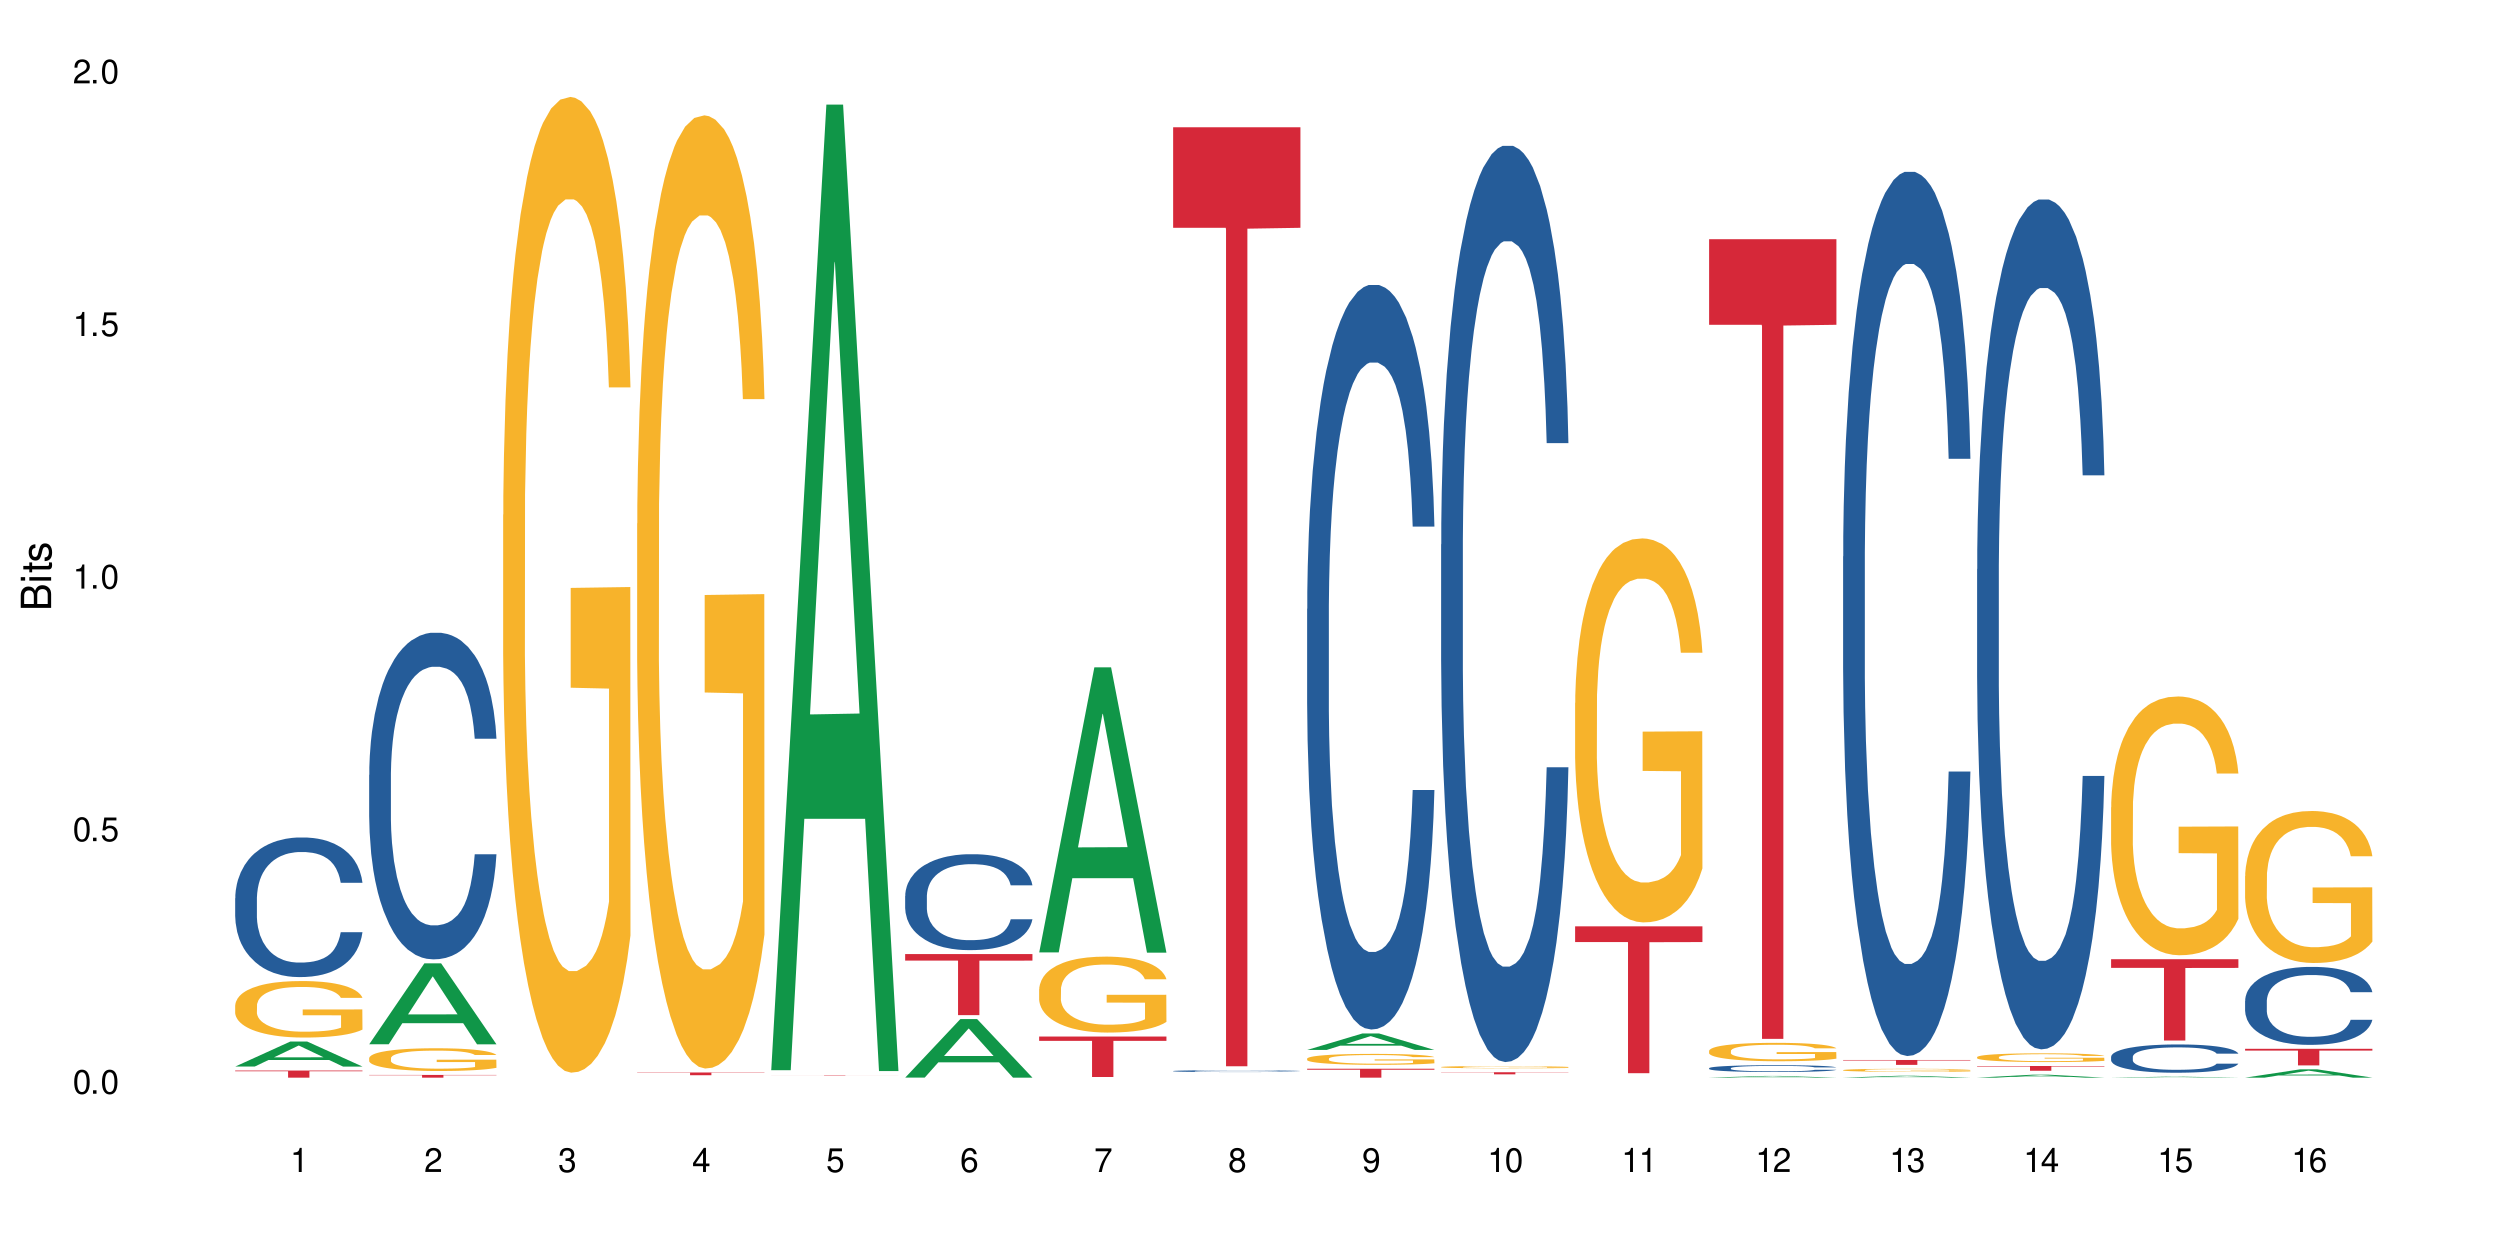 <?xml version="1.0" encoding="UTF-8"?>
<svg xmlns="http://www.w3.org/2000/svg" xmlns:xlink="http://www.w3.org/1999/xlink" width="720" height="360" viewBox="0 0 720 360">
<defs>
<g>
<g id="glyph-0-0">
</g>
<g id="glyph-0-1">
<path d="M 2.641 -6.938 C 2 -6.938 1.422 -6.656 1.078 -6.172 C 0.641 -5.562 0.406 -4.641 0.406 -3.359 C 0.406 -1.016 1.188 0.219 2.641 0.219 C 4.078 0.219 4.859 -1.016 4.859 -3.297 C 4.859 -4.641 4.656 -5.547 4.203 -6.172 C 3.844 -6.656 3.281 -6.938 2.641 -6.938 Z M 2.641 -6.188 C 3.547 -6.188 4 -5.25 4 -3.375 C 4 -1.406 3.562 -0.484 2.625 -0.484 C 1.734 -0.484 1.281 -1.438 1.281 -3.344 C 1.281 -5.25 1.734 -6.188 2.641 -6.188 Z M 2.641 -6.188 "/>
</g>
<g id="glyph-0-2">
<path d="M 1.828 -1 L 0.828 -1 L 0.828 0 L 1.828 0 Z M 1.828 -1 "/>
</g>
<g id="glyph-0-3">
<path d="M 4.562 -6.797 L 1.062 -6.797 L 0.547 -3.094 L 1.328 -3.094 C 1.719 -3.562 2.047 -3.734 2.578 -3.734 C 3.484 -3.734 4.062 -3.109 4.062 -2.094 C 4.062 -1.125 3.484 -0.531 2.578 -0.531 C 1.828 -0.531 1.375 -0.906 1.188 -1.672 L 0.328 -1.672 C 0.453 -1.109 0.547 -0.844 0.75 -0.594 C 1.125 -0.078 1.828 0.219 2.594 0.219 C 3.969 0.219 4.922 -0.781 4.922 -2.219 C 4.922 -3.562 4.031 -4.484 2.719 -4.484 C 2.25 -4.484 1.859 -4.359 1.469 -4.062 L 1.734 -5.969 L 4.562 -5.969 Z M 4.562 -6.797 "/>
</g>
<g id="glyph-0-4">
<path d="M 2.484 -4.938 L 2.484 0 L 3.328 0 L 3.328 -6.938 L 2.766 -6.938 C 2.469 -5.875 2.281 -5.734 0.984 -5.562 L 0.984 -4.938 Z M 2.484 -4.938 "/>
</g>
<g id="glyph-0-5">
<path d="M 4.859 -0.828 L 1.281 -0.828 C 1.359 -1.406 1.672 -1.781 2.5 -2.281 L 3.469 -2.828 C 4.406 -3.344 4.906 -4.062 4.906 -4.906 C 4.906 -5.484 4.672 -6.031 4.266 -6.406 C 3.859 -6.766 3.375 -6.938 2.719 -6.938 C 1.859 -6.938 1.219 -6.625 0.844 -6.031 C 0.609 -5.672 0.5 -5.234 0.484 -4.531 L 1.328 -4.531 C 1.359 -5.016 1.406 -5.281 1.531 -5.516 C 1.75 -5.938 2.188 -6.203 2.703 -6.203 C 3.469 -6.203 4.031 -5.641 4.031 -4.891 C 4.031 -4.344 3.719 -3.859 3.125 -3.516 L 2.234 -3 C 0.812 -2.172 0.406 -1.531 0.328 -0.016 L 4.859 -0.016 Z M 4.859 -0.828 "/>
</g>
<g id="glyph-0-6">
<path d="M 2.125 -3.188 L 2.578 -3.188 C 3.5 -3.188 3.984 -2.766 3.984 -1.922 C 3.984 -1.062 3.469 -0.531 2.594 -0.531 C 1.656 -0.531 1.203 -1 1.156 -2.016 L 0.312 -2.016 C 0.344 -1.453 0.438 -1.094 0.609 -0.781 C 0.953 -0.109 1.625 0.219 2.547 0.219 C 3.953 0.219 4.859 -0.625 4.859 -1.938 C 4.859 -2.828 4.516 -3.297 3.703 -3.594 C 4.344 -3.844 4.656 -4.328 4.656 -5.031 C 4.656 -6.219 3.875 -6.938 2.578 -6.938 C 1.203 -6.938 0.484 -6.172 0.453 -4.703 L 1.297 -4.703 C 1.312 -5.125 1.344 -5.359 1.453 -5.578 C 1.641 -5.969 2.062 -6.203 2.594 -6.203 C 3.344 -6.203 3.797 -5.75 3.797 -5 C 3.797 -4.516 3.609 -4.219 3.25 -4.047 C 3.016 -3.953 2.703 -3.922 2.125 -3.906 Z M 2.125 -3.188 "/>
</g>
<g id="glyph-0-7">
<path d="M 3.141 -1.672 L 3.141 0 L 3.984 0 L 3.984 -1.672 L 4.984 -1.672 L 4.984 -2.438 L 3.984 -2.438 L 3.984 -6.938 L 3.359 -6.938 L 0.266 -2.578 L 0.266 -1.672 Z M 3.141 -2.438 L 1 -2.438 L 3.141 -5.5 Z M 3.141 -2.438 "/>
</g>
<g id="glyph-0-8">
<path d="M 4.781 -5.125 C 4.609 -6.266 3.891 -6.938 2.844 -6.938 C 2.094 -6.938 1.422 -6.578 1.031 -5.953 C 0.594 -5.266 0.406 -4.422 0.406 -3.172 C 0.406 -2 0.578 -1.25 0.984 -0.641 C 1.359 -0.078 1.953 0.219 2.703 0.219 C 3.984 0.219 4.922 -0.75 4.922 -2.094 C 4.922 -3.375 4.062 -4.281 2.844 -4.281 C 2.172 -4.281 1.641 -4.031 1.281 -3.516 C 1.281 -5.234 1.828 -6.188 2.797 -6.188 C 3.391 -6.188 3.797 -5.797 3.938 -5.125 Z M 2.734 -3.531 C 3.547 -3.531 4.062 -2.953 4.062 -2.031 C 4.062 -1.156 3.484 -0.531 2.703 -0.531 C 1.922 -0.531 1.328 -1.188 1.328 -2.078 C 1.328 -2.938 1.906 -3.531 2.734 -3.531 Z M 2.734 -3.531 "/>
</g>
<g id="glyph-0-9">
<path d="M 4.984 -6.797 L 0.438 -6.797 L 0.438 -5.969 L 4.109 -5.969 C 2.5 -3.656 1.828 -2.234 1.328 0 L 2.219 0 C 2.594 -2.172 3.453 -4.047 4.984 -6.094 Z M 4.984 -6.797 "/>
</g>
<g id="glyph-0-10">
<path d="M 3.75 -3.656 C 4.469 -4.094 4.688 -4.438 4.688 -5.078 C 4.688 -6.172 3.844 -6.938 2.641 -6.938 C 1.438 -6.938 0.594 -6.172 0.594 -5.094 C 0.594 -4.438 0.812 -4.094 1.516 -3.656 C 0.734 -3.266 0.359 -2.703 0.359 -1.922 C 0.359 -0.656 1.281 0.219 2.641 0.219 C 3.984 0.219 4.922 -0.656 4.922 -1.922 C 4.922 -2.703 4.531 -3.266 3.75 -3.656 Z M 2.641 -6.188 C 3.359 -6.188 3.812 -5.75 3.812 -5.062 C 3.812 -4.406 3.344 -3.984 2.641 -3.984 C 1.922 -3.984 1.453 -4.406 1.453 -5.078 C 1.453 -5.75 1.922 -6.188 2.641 -6.188 Z M 2.641 -3.266 C 3.484 -3.266 4.062 -2.719 4.062 -1.906 C 4.062 -1.078 3.484 -0.531 2.625 -0.531 C 1.797 -0.531 1.219 -1.094 1.219 -1.906 C 1.219 -2.719 1.781 -3.266 2.641 -3.266 Z M 2.641 -3.266 "/>
</g>
<g id="glyph-0-11">
<path d="M 0.516 -1.578 C 0.672 -0.453 1.406 0.219 2.438 0.219 C 3.188 0.219 3.859 -0.141 4.266 -0.766 C 4.688 -1.453 4.891 -2.297 4.891 -3.547 C 4.891 -4.719 4.703 -5.453 4.312 -6.078 C 3.938 -6.641 3.344 -6.938 2.594 -6.938 C 1.297 -6.938 0.359 -5.969 0.359 -4.625 C 0.359 -3.344 1.234 -2.453 2.453 -2.453 C 3.094 -2.453 3.578 -2.672 4.016 -3.203 C 4 -1.484 3.469 -0.531 2.5 -0.531 C 1.906 -0.531 1.484 -0.906 1.359 -1.578 Z M 2.578 -6.203 C 3.375 -6.203 3.969 -5.531 3.969 -4.641 C 3.969 -3.797 3.391 -3.188 2.547 -3.188 C 1.734 -3.188 1.234 -3.766 1.234 -4.688 C 1.234 -5.562 1.797 -6.203 2.578 -6.203 Z M 2.578 -6.203 "/>
</g>
<g id="glyph-1-0">
</g>
<g id="glyph-1-1">
<path d="M 0 -0.953 L 0 -4.891 C 0 -5.719 -0.234 -6.344 -0.734 -6.797 C -1.188 -7.234 -1.812 -7.469 -2.5 -7.469 C -3.547 -7.469 -4.188 -7 -4.625 -5.875 C -4.984 -6.688 -5.625 -7.094 -6.531 -7.094 C -7.172 -7.094 -7.734 -6.859 -8.141 -6.391 C -8.562 -5.922 -8.75 -5.344 -8.75 -4.5 L -8.75 -0.953 Z M -4.984 -2.062 L -7.766 -2.062 L -7.766 -4.219 C -7.766 -4.844 -7.688 -5.203 -7.453 -5.5 C -7.219 -5.812 -6.859 -5.969 -6.375 -5.969 C -5.891 -5.969 -5.531 -5.812 -5.297 -5.5 C -5.062 -5.203 -4.984 -4.844 -4.984 -4.219 Z M -0.984 -2.062 L -4 -2.062 L -4 -4.781 C -4 -5.766 -3.438 -6.359 -2.484 -6.359 C -1.547 -6.359 -0.984 -5.766 -0.984 -4.781 Z M -0.984 -2.062 "/>
</g>
<g id="glyph-1-2">
<path d="M -6.281 -1.797 L -6.281 -0.797 L 0 -0.797 L 0 -1.797 Z M -8.75 -1.797 L -8.75 -0.797 L -7.484 -0.797 L -7.484 -1.797 Z M -8.75 -1.797 "/>
</g>
<g id="glyph-1-3">
<path d="M -6.281 -3.047 L -6.281 -2.016 L -8.016 -2.016 L -8.016 -1.016 L -6.281 -1.016 L -6.281 -0.172 L -5.469 -0.172 L -5.469 -1.016 L -0.719 -1.016 C -0.078 -1.016 0.281 -1.453 0.281 -2.234 C 0.281 -2.5 0.25 -2.719 0.188 -3.047 L -0.641 -3.047 C -0.609 -2.906 -0.594 -2.766 -0.594 -2.562 C -0.594 -2.141 -0.719 -2.016 -1.156 -2.016 L -5.469 -2.016 L -5.469 -3.047 Z M -6.281 -3.047 "/>
</g>
<g id="glyph-1-4">
<path d="M -4.531 -5.25 C -5.766 -5.25 -6.469 -4.422 -6.469 -2.969 C -6.469 -1.516 -5.719 -0.562 -4.547 -0.562 C -3.562 -0.562 -3.094 -1.062 -2.734 -2.562 L -2.516 -3.484 C -2.344 -4.188 -2.094 -4.469 -1.641 -4.469 C -1.047 -4.469 -0.641 -3.875 -0.641 -3 C -0.641 -2.453 -0.797 -2 -1.062 -1.75 C -1.25 -1.594 -1.422 -1.531 -1.875 -1.469 L -1.875 -0.406 C -0.422 -0.453 0.281 -1.266 0.281 -2.922 C 0.281 -4.5 -0.5 -5.516 -1.719 -5.516 C -2.656 -5.516 -3.172 -4.984 -3.469 -3.734 L -3.703 -2.766 C -3.891 -1.953 -4.156 -1.609 -4.594 -1.609 C -5.188 -1.609 -5.547 -2.125 -5.547 -2.938 C -5.547 -3.75 -5.203 -4.172 -4.531 -4.203 Z M -4.531 -5.25 "/>
</g>
</g>
</defs>
<rect x="-72" y="-36" width="864" height="432" fill="rgb(100%, 100%, 100%)" fill-opacity="1"/>
<path fill-rule="nonzero" fill="rgb(6.275%, 58.824%, 28.235%)" fill-opacity="1" d="M 67.73 307.164 L 67.77 307.16 L 83.633 299.953 L 88.449 299.953 L 104.391 307.172 L 98.789 307.172 L 94.797 305.289 L 77.289 305.289 L 73.371 307.164 L 67.73 307.164 L 78.973 304.508 L 93.191 304.5 L 86.102 301.133 L 86.023 301.125 L 85.945 301.145 L 78.934 304.5 L 78.973 304.508 Z M 67.73 307.164 "/>
<path fill-rule="nonzero" fill="rgb(14.51%, 36.078%, 60%)" fill-opacity="1" d="M 67.73 258.699 L 67.777 258.664 L 67.777 257.781 L 67.91 256.387 L 68.223 254.621 L 68.535 253.41 L 69.34 251.242 L 70.457 249.148 L 71.621 247.531 L 72.469 246.574 L 73.23 245.84 L 74.973 244.48 L 76.09 243.785 L 77.297 243.16 L 78.773 242.535 L 79.848 242.168 L 82.262 241.578 L 84.051 241.32 L 85.434 241.211 L 88.43 241.211 L 90.219 241.359 L 91.516 241.543 L 92.945 241.836 L 94.152 242.168 L 96.254 242.977 L 98.133 244.004 L 98.98 244.59 L 100.324 245.73 L 101.352 246.832 L 102.066 247.789 L 102.871 249.148 L 103.586 250.801 L 104.125 252.676 L 104.391 254.254 L 98.133 254.254 L 97.82 252.785 L 97.461 251.645 L 96.793 250.141 L 96.121 249.074 L 95.184 248.008 L 94.332 247.309 L 93.172 246.613 L 92.141 246.172 L 91.07 245.84 L 90.039 245.621 L 88.074 245.398 L 85.793 245.398 L 84.945 245.473 L 83.199 245.766 L 82.262 246.023 L 80.918 246.539 L 79.98 247.016 L 78.863 247.75 L 78.102 248.375 L 77.164 249.332 L 76.492 250.176 L 75.734 251.387 L 75.285 252.309 L 74.883 253.336 L 74.527 254.547 L 74.258 255.836 L 74.078 257.195 L 73.988 258.516 L 73.988 264.211 L 74.078 265.535 L 74.305 267.078 L 74.883 269.316 L 75.734 271.266 L 76.719 272.809 L 77.656 273.91 L 78.191 274.426 L 78.906 275.012 L 80.027 275.746 L 81.637 276.484 L 82.574 276.777 L 84.004 277.07 L 85.48 277.219 L 87.449 277.219 L 89.191 277.07 L 90.352 276.887 L 91.559 276.594 L 93.215 275.969 L 94.242 275.379 L 95.137 274.684 L 95.809 273.984 L 96.254 273.395 L 96.926 272.258 L 97.461 271.008 L 97.863 269.723 L 98.133 268.473 L 104.391 268.473 L 104.125 269.941 L 103.723 271.375 L 103.32 272.441 L 102.691 273.727 L 101.977 274.867 L 100.949 276.152 L 100.102 276.996 L 98.98 277.914 L 97.953 278.613 L 96.836 279.238 L 95.184 279.973 L 94.109 280.34 L 92.945 280.672 L 91.559 280.965 L 89.816 281.223 L 87.938 281.367 L 86.195 281.406 L 84.316 281.332 L 82.934 281.184 L 81.098 280.855 L 78.82 280.191 L 77.164 279.496 L 75.867 278.797 L 74.75 278.062 L 73.5 277.07 L 71.891 275.453 L 70.906 274.203 L 70.234 273.176 L 69.473 271.742 L 68.938 270.457 L 68.312 268.398 L 67.863 265.789 L 67.73 263.77 Z M 67.73 258.699 "/>
<path fill-rule="nonzero" fill="rgb(96.863%, 70.196%, 16.863%)" fill-opacity="1" d="M 67.73 289.512 L 67.777 289.496 L 67.777 289.199 L 67.953 288.531 L 68.402 287.609 L 68.984 286.852 L 69.609 286.258 L 70.012 285.945 L 70.684 285.5 L 71.262 285.172 L 72.738 284.504 L 74.617 283.879 L 75.645 283.609 L 76.809 283.359 L 78.461 283.074 L 79.223 282.973 L 81.547 282.734 L 84.184 282.586 L 87.09 282.539 L 88.43 282.555 L 90.266 282.613 L 92.77 282.777 L 94.199 282.926 L 95.316 283.074 L 96.477 283.27 L 97.91 283.566 L 99.25 283.922 L 100.324 284.281 L 101.395 284.727 L 102.289 285.199 L 103.051 285.723 L 103.723 286.348 L 104.125 286.867 L 104.391 287.387 L 98.176 287.387 L 97.82 286.867 L 97.418 286.465 L 96.746 285.973 L 96.074 285.617 L 95.406 285.336 L 94.152 284.949 L 93.082 284.711 L 91.738 284.504 L 90.441 284.367 L 88.969 284.281 L 88.074 284.25 L 85.703 284.25 L 83.559 284.355 L 82.305 284.473 L 81.41 284.59 L 80.16 284.816 L 79.398 284.992 L 78.953 285.113 L 77.613 285.574 L 76.719 285.988 L 76.227 286.27 L 75.602 286.719 L 75.152 287.117 L 74.66 287.715 L 74.391 288.16 L 74.035 289.172 L 73.988 291.848 L 74.125 292.41 L 74.391 293.02 L 74.75 293.555 L 75.285 294.121 L 75.824 294.551 L 76.762 295.133 L 77.566 295.52 L 78.191 295.77 L 79.398 296.172 L 79.891 296.305 L 81.055 296.574 L 82.262 296.781 L 83.738 296.961 L 84.855 297.051 L 86.641 297.125 L 88.922 297.125 L 91.605 297.035 L 93.305 296.914 L 94.465 296.797 L 95.227 296.691 L 96.164 296.527 L 96.836 296.379 L 97.461 296.215 L 98.223 295.965 L 98.223 292.41 L 87.18 292.395 L 87.18 290.73 L 104.348 290.715 L 104.391 296.527 L 103.453 296.93 L 102.289 297.316 L 101.172 297.613 L 100.012 297.867 L 98.355 298.148 L 97.016 298.328 L 94.957 298.535 L 93.082 298.668 L 91.113 298.758 L 89.371 298.805 L 87.312 298.816 L 85.48 298.789 L 83.512 298.699 L 81.949 298.582 L 80.516 298.43 L 79.086 298.238 L 77.297 297.926 L 76.137 297.672 L 74.93 297.359 L 73.723 296.988 L 72.648 296.59 L 71.934 296.277 L 71.219 295.918 L 70.457 295.473 L 69.742 294.969 L 69.207 294.508 L 68.715 293.988 L 68.355 293.496 L 68 292.828 L 67.82 292.293 L 67.73 291.832 Z M 67.73 289.512 "/>
<path fill-rule="nonzero" fill="rgb(83.922%, 15.686%, 22.353%)" fill-opacity="1" d="M 67.73 308.305 L 104.391 308.305 L 104.391 308.527 L 89.113 308.527 L 89.113 310.363 L 82.965 310.363 L 82.965 308.531 L 82.875 308.527 L 67.73 308.527 Z M 67.73 308.305 "/>
<path fill-rule="nonzero" fill="rgb(6.275%, 58.824%, 28.235%)" fill-opacity="1" d="M 106.32 300.742 L 106.359 300.719 L 122.223 277.434 L 127.039 277.434 L 142.98 300.762 L 137.383 300.762 L 133.387 294.672 L 115.879 294.672 L 111.961 300.742 L 106.32 300.742 L 117.562 292.152 L 131.781 292.133 L 124.691 281.246 L 124.613 281.223 L 124.535 281.289 L 117.523 292.133 L 117.562 292.152 Z M 106.32 300.742 "/>
<path fill-rule="nonzero" fill="rgb(14.51%, 36.078%, 60%)" fill-opacity="1" d="M 106.32 223.168 L 106.367 223.082 L 106.367 221.016 L 106.5 217.75 L 106.812 213.621 L 107.125 210.785 L 107.93 205.715 L 109.047 200.812 L 110.211 197.027 L 111.059 194.793 L 111.82 193.074 L 113.562 189.895 L 114.684 188.258 L 115.891 186.797 L 117.363 185.336 L 118.438 184.477 L 120.852 183.102 L 122.641 182.5 L 124.027 182.242 L 127.02 182.242 L 128.809 182.586 L 130.105 183.016 L 131.535 183.703 L 132.742 184.477 L 134.844 186.367 L 136.723 188.777 L 137.574 190.152 L 138.914 192.816 L 139.941 195.395 L 140.656 197.633 L 141.461 200.812 L 142.176 204.68 L 142.715 209.066 L 142.98 212.762 L 136.723 212.762 L 136.41 209.324 L 136.051 206.66 L 135.383 203.133 L 134.711 200.641 L 133.773 198.148 L 132.922 196.512 L 131.762 194.879 L 130.73 193.848 L 129.66 193.074 L 128.629 192.559 L 126.664 192.043 L 124.383 192.043 L 123.535 192.215 L 121.789 192.902 L 120.852 193.504 L 119.512 194.707 L 118.57 195.824 L 117.453 197.547 L 116.695 199.008 L 115.754 201.242 L 115.086 203.219 L 114.324 206.059 L 113.879 208.207 L 113.473 210.613 L 113.117 213.449 L 112.848 216.461 L 112.668 219.641 L 112.582 222.738 L 112.582 236.062 L 112.668 239.156 L 112.895 242.77 L 113.473 248.012 L 114.324 252.57 L 115.309 256.18 L 116.246 258.762 L 116.781 259.965 L 117.5 261.34 L 118.617 263.059 L 120.227 264.777 L 121.164 265.469 L 122.594 266.156 L 124.07 266.5 L 126.039 266.5 L 127.781 266.156 L 128.945 265.727 L 130.152 265.035 L 131.805 263.574 L 132.832 262.199 L 133.727 260.566 L 134.398 258.934 L 134.844 257.559 L 135.516 254.891 L 136.051 251.969 L 136.453 248.961 L 136.723 246.035 L 142.98 246.035 L 142.715 249.477 L 142.312 252.828 L 141.91 255.32 L 141.281 258.332 L 140.566 260.996 L 139.539 264.004 L 138.691 265.984 L 137.574 268.133 L 136.543 269.766 L 135.426 271.227 L 133.773 272.945 L 132.699 273.805 L 131.535 274.582 L 130.152 275.27 L 128.406 275.871 L 126.531 276.215 L 124.785 276.301 L 122.906 276.129 L 121.523 275.785 L 119.688 275.012 L 117.41 273.461 L 115.754 271.828 L 114.457 270.195 L 113.34 268.477 L 112.09 266.156 L 110.48 262.371 L 109.496 259.449 L 108.824 257.043 L 108.066 253.688 L 107.527 250.68 L 106.902 245.863 L 106.457 239.762 L 106.32 235.031 Z M 106.32 223.168 "/>
<path fill-rule="nonzero" fill="rgb(96.863%, 70.196%, 16.863%)" fill-opacity="1" d="M 106.32 304.703 L 106.367 304.699 L 106.367 304.578 L 106.543 304.309 L 106.992 303.938 L 107.574 303.633 L 108.199 303.395 L 108.602 303.27 L 109.273 303.09 L 109.852 302.957 L 111.328 302.688 L 113.207 302.438 L 114.234 302.328 L 115.398 302.227 L 117.051 302.113 L 117.812 302.07 L 120.137 301.977 L 122.773 301.914 L 125.68 301.898 L 127.02 301.902 L 128.855 301.926 L 131.359 301.992 L 132.789 302.051 L 133.906 302.113 L 135.07 302.191 L 136.5 302.309 L 137.84 302.453 L 138.914 302.598 L 139.988 302.777 L 140.879 302.969 L 141.641 303.18 L 142.312 303.43 L 142.715 303.641 L 142.98 303.848 L 136.77 303.848 L 136.41 303.641 L 136.008 303.477 L 135.336 303.281 L 134.668 303.137 L 133.996 303.023 L 132.742 302.867 L 131.672 302.77 L 130.328 302.688 L 129.031 302.633 L 127.559 302.598 L 126.664 302.586 L 124.293 302.586 L 122.148 302.629 L 120.895 302.676 L 120.004 302.723 L 118.75 302.812 L 117.988 302.887 L 117.543 302.934 L 116.203 303.117 L 115.309 303.285 L 114.816 303.398 L 114.191 303.578 L 113.742 303.742 L 113.25 303.98 L 112.984 304.16 L 112.625 304.566 L 112.582 305.645 L 112.715 305.871 L 112.984 306.117 L 113.34 306.332 L 113.879 306.562 L 114.414 306.734 L 115.352 306.969 L 116.156 307.125 L 116.781 307.227 L 117.988 307.387 L 118.48 307.441 L 119.645 307.547 L 120.852 307.633 L 122.328 307.703 L 123.445 307.738 L 125.234 307.77 L 127.512 307.77 L 130.195 307.734 L 131.895 307.688 L 133.059 307.637 L 133.816 307.598 L 134.754 307.531 L 135.426 307.469 L 136.051 307.406 L 136.812 307.305 L 136.812 305.871 L 125.77 305.867 L 125.77 305.195 L 142.938 305.191 L 142.98 307.531 L 142.043 307.691 L 140.879 307.848 L 139.762 307.969 L 138.602 308.07 L 136.945 308.184 L 135.605 308.254 L 133.547 308.34 L 131.672 308.395 L 129.703 308.43 L 127.961 308.445 L 125.902 308.453 L 124.07 308.441 L 122.102 308.406 L 120.539 308.355 L 119.109 308.297 L 117.676 308.219 L 115.891 308.094 L 114.727 307.992 L 113.52 307.867 L 112.312 307.715 L 111.238 307.555 L 110.523 307.43 L 109.809 307.285 L 109.047 307.105 L 108.332 306.902 L 107.797 306.715 L 107.305 306.508 L 106.945 306.309 L 106.59 306.039 L 106.41 305.824 L 106.32 305.641 Z M 106.32 304.703 "/>
<path fill-rule="nonzero" fill="rgb(83.922%, 15.686%, 22.353%)" fill-opacity="1" d="M 106.32 309.586 L 142.98 309.586 L 142.98 309.668 L 127.703 309.672 L 127.703 310.363 L 121.555 310.363 L 121.555 309.672 L 121.465 309.668 L 106.32 309.668 Z M 106.32 309.586 "/>
<path fill-rule="nonzero" fill="rgb(96.863%, 70.196%, 16.863%)" fill-opacity="1" d="M 144.91 148.277 L 144.957 148.02 L 144.957 142.887 L 145.137 131.34 L 145.582 115.426 L 146.164 102.34 L 146.789 92.074 L 147.191 86.684 L 147.863 78.984 L 148.445 73.34 L 149.918 61.789 L 151.797 51.012 L 152.824 46.391 L 153.988 42.027 L 155.641 37.152 L 156.402 35.355 L 158.727 31.25 L 161.363 28.684 L 164.27 27.914 L 165.613 28.172 L 167.445 29.195 L 169.949 32.02 L 171.379 34.586 L 172.496 37.152 L 173.66 40.488 L 175.09 45.621 L 176.43 51.781 L 177.504 57.941 L 178.578 65.641 L 179.473 73.852 L 180.23 82.836 L 180.902 93.613 L 181.305 102.594 L 181.574 111.578 L 175.359 111.578 L 175 102.594 L 174.598 95.664 L 173.926 87.195 L 173.258 81.039 L 172.586 76.16 L 171.336 69.488 L 170.262 65.383 L 168.922 61.789 L 167.625 59.48 L 166.148 57.941 L 165.254 57.426 L 162.883 57.426 L 160.738 59.223 L 159.488 61.277 L 158.594 63.328 L 157.34 67.18 L 156.582 70.258 L 156.133 72.312 L 154.793 80.27 L 153.898 87.453 L 153.406 92.328 L 152.781 100.027 L 152.332 106.957 L 151.84 117.223 L 151.574 124.922 L 151.215 142.375 L 151.172 188.57 L 151.305 198.32 L 151.574 208.844 L 151.93 218.082 L 152.469 227.832 L 153.004 235.277 L 153.941 245.285 L 154.746 251.957 L 155.375 256.32 L 156.582 263.25 L 157.07 265.559 L 158.234 270.18 L 159.441 273.773 L 160.918 276.852 L 162.035 278.391 L 163.824 279.676 L 166.102 279.676 L 168.785 278.137 L 170.484 276.082 L 171.648 274.027 L 172.406 272.23 L 173.348 269.41 L 174.016 266.844 L 174.645 264.02 L 175.402 259.656 L 175.402 198.32 L 164.359 198.062 L 164.359 169.32 L 181.527 169.062 L 181.574 269.41 L 180.633 276.34 L 179.473 283.012 L 178.352 288.145 L 177.191 292.508 L 175.535 297.383 L 174.195 300.461 L 172.141 304.055 L 170.262 306.363 L 168.293 307.906 L 166.551 308.676 L 164.492 308.93 L 162.66 308.418 L 160.695 306.879 L 159.129 304.824 L 157.699 302.258 L 156.266 298.922 L 154.48 293.531 L 153.316 289.172 L 152.109 283.781 L 150.902 277.363 L 149.828 270.438 L 149.113 265.047 L 148.398 258.887 L 147.641 251.188 L 146.922 242.461 L 146.387 234.508 L 145.895 225.523 L 145.539 217.055 L 145.18 205.508 L 145 196.27 L 144.91 188.312 Z M 144.91 148.277 "/>
<path fill-rule="nonzero" fill="rgb(96.863%, 70.196%, 16.863%)" fill-opacity="1" d="M 183.5 150.801 L 183.547 150.551 L 183.547 145.535 L 183.727 134.254 L 184.172 118.711 L 184.754 105.926 L 185.379 95.895 L 185.781 90.633 L 186.453 83.109 L 187.035 77.594 L 188.508 66.312 L 190.387 55.785 L 191.414 51.27 L 192.578 47.008 L 194.23 42.246 L 194.992 40.492 L 197.316 36.48 L 199.953 33.973 L 202.859 33.219 L 204.203 33.469 L 206.035 34.473 L 208.539 37.23 L 209.969 39.738 L 211.086 42.246 L 212.25 45.504 L 213.68 50.52 L 215.02 56.535 L 216.094 62.551 L 217.168 70.074 L 218.062 78.098 L 218.82 86.871 L 219.492 97.398 L 219.895 106.176 L 220.164 114.949 L 213.949 114.949 L 213.59 106.176 L 213.188 99.406 L 212.52 91.133 L 211.848 85.117 L 211.176 80.352 L 209.926 73.832 L 208.852 69.824 L 207.512 66.312 L 206.215 64.055 L 204.738 62.551 L 203.844 62.051 L 201.477 62.051 L 199.328 63.805 L 198.078 65.812 L 197.184 67.816 L 195.93 71.578 L 195.172 74.586 L 194.723 76.59 L 193.383 84.363 L 192.488 91.383 L 191.996 96.148 L 191.371 103.668 L 190.922 110.438 L 190.434 120.465 L 190.164 127.984 L 189.805 145.035 L 189.762 190.16 L 189.895 199.688 L 190.164 209.965 L 190.52 218.992 L 191.059 228.52 L 191.594 235.789 L 192.531 245.566 L 193.336 252.086 L 193.965 256.348 L 195.172 263.117 L 195.664 265.371 L 196.824 269.887 L 198.031 273.395 L 199.508 276.402 L 200.625 277.906 L 202.414 279.16 L 204.695 279.16 L 207.375 277.656 L 209.074 275.652 L 210.238 273.645 L 210.996 271.891 L 211.938 269.133 L 212.605 266.625 L 213.234 263.867 L 213.992 259.605 L 213.992 199.688 L 202.949 199.438 L 202.949 171.359 L 220.117 171.105 L 220.164 269.133 L 219.223 275.902 L 218.062 282.422 L 216.945 287.434 L 215.781 291.695 L 214.129 296.461 L 212.785 299.469 L 210.73 302.977 L 208.852 305.234 L 206.883 306.738 L 205.141 307.492 L 203.086 307.742 L 201.25 307.238 L 199.285 305.734 L 197.719 303.73 L 196.289 301.223 L 194.859 297.965 L 193.07 292.699 L 191.906 288.438 L 190.699 283.172 L 189.492 276.906 L 188.418 270.137 L 187.703 264.871 L 186.988 258.855 L 186.23 251.332 L 185.516 242.809 L 184.977 235.035 L 184.484 226.262 L 184.129 217.988 L 183.77 206.707 L 183.59 197.684 L 183.5 189.91 Z M 183.5 150.801 "/>
<path fill-rule="nonzero" fill="rgb(83.922%, 15.686%, 22.353%)" fill-opacity="1" d="M 183.5 308.875 L 220.164 308.875 L 220.164 308.961 L 204.883 308.961 L 204.883 309.664 L 198.738 309.664 L 198.738 308.961 L 183.5 308.961 Z M 183.5 308.875 "/>
<path fill-rule="nonzero" fill="rgb(6.275%, 58.824%, 28.235%)" fill-opacity="1" d="M 222.094 308.211 L 222.133 307.949 L 237.996 30.121 L 242.812 30.121 L 258.754 308.473 L 253.152 308.473 L 249.156 235.812 L 231.648 235.812 L 227.73 308.211 L 222.094 308.211 L 233.332 205.758 L 247.551 205.496 L 240.461 75.598 L 240.383 75.336 L 240.305 76.121 L 233.293 205.496 L 233.332 205.758 Z M 222.094 308.211 "/>
<path fill-rule="nonzero" fill="rgb(83.922%, 15.686%, 22.353%)" fill-opacity="1" d="M 222.094 309.605 L 258.754 309.605 L 258.754 309.617 L 243.473 309.617 L 243.473 309.711 L 237.328 309.711 L 237.328 309.617 L 222.094 309.617 Z M 222.094 309.605 "/>
<path fill-rule="nonzero" fill="rgb(6.275%, 58.824%, 28.235%)" fill-opacity="1" d="M 260.684 310.348 L 260.723 310.332 L 276.586 293.488 L 281.402 293.488 L 297.344 310.363 L 291.742 310.363 L 287.746 305.957 L 270.238 305.957 L 266.324 310.348 L 260.684 310.348 L 271.922 304.137 L 286.141 304.121 L 279.051 296.246 L 278.973 296.23 L 278.895 296.277 L 271.883 304.121 L 271.922 304.137 Z M 260.684 310.348 "/>
<path fill-rule="nonzero" fill="rgb(14.51%, 36.078%, 60%)" fill-opacity="1" d="M 260.684 258.039 L 260.727 258.016 L 260.727 257.41 L 260.863 256.449 L 261.176 255.238 L 261.488 254.402 L 262.293 252.914 L 263.41 251.473 L 264.57 250.363 L 265.422 249.707 L 266.184 249.203 L 267.926 248.27 L 269.043 247.789 L 270.25 247.359 L 271.727 246.93 L 272.797 246.676 L 275.211 246.273 L 277 246.098 L 278.387 246.02 L 281.383 246.02 L 283.172 246.121 L 284.469 246.246 L 285.898 246.449 L 287.105 246.676 L 289.207 247.234 L 291.086 247.941 L 291.934 248.344 L 293.273 249.125 L 294.305 249.883 L 295.02 250.539 L 295.824 251.473 L 296.539 252.609 L 297.074 253.898 L 297.344 254.984 L 291.086 254.984 L 290.77 253.973 L 290.414 253.191 L 289.742 252.156 L 289.074 251.426 L 288.133 250.691 L 287.285 250.211 L 286.121 249.73 L 285.094 249.43 L 284.02 249.203 L 282.992 249.051 L 281.023 248.898 L 278.746 248.898 L 277.895 248.949 L 276.152 249.152 L 275.211 249.328 L 273.871 249.684 L 272.934 250.012 L 271.816 250.516 L 271.055 250.945 L 270.117 251.602 L 269.445 252.18 L 268.684 253.016 L 268.238 253.645 L 267.836 254.352 L 267.477 255.188 L 267.211 256.07 L 267.031 257.004 L 266.941 257.914 L 266.941 261.828 L 267.031 262.734 L 267.254 263.797 L 267.836 265.336 L 268.684 266.676 L 269.668 267.734 L 270.609 268.492 L 271.145 268.848 L 271.859 269.25 L 272.977 269.754 L 274.586 270.262 L 275.527 270.461 L 276.957 270.664 L 278.434 270.766 L 280.398 270.766 L 282.141 270.664 L 283.305 270.539 L 284.512 270.336 L 286.168 269.906 L 287.195 269.504 L 288.09 269.023 L 288.758 268.543 L 289.207 268.141 L 289.879 267.355 L 290.414 266.5 L 290.816 265.613 L 291.086 264.758 L 297.344 264.758 L 297.074 265.766 L 296.672 266.75 L 296.27 267.484 L 295.645 268.367 L 294.93 269.148 L 293.902 270.035 L 293.051 270.613 L 291.934 271.246 L 290.906 271.727 L 289.789 272.156 L 288.133 272.66 L 287.059 272.91 L 285.898 273.141 L 284.512 273.34 L 282.77 273.52 L 280.891 273.617 L 279.148 273.645 L 277.27 273.594 L 275.883 273.492 L 274.051 273.266 L 271.77 272.812 L 270.117 272.332 L 268.82 271.852 L 267.703 271.348 L 266.449 270.664 L 264.84 269.555 L 263.855 268.695 L 263.188 267.988 L 262.426 267.004 L 261.891 266.121 L 261.266 264.707 L 260.816 262.914 L 260.684 261.523 Z M 260.684 258.039 "/>
<path fill-rule="nonzero" fill="rgb(83.922%, 15.686%, 22.353%)" fill-opacity="1" d="M 260.684 274.777 L 297.344 274.777 L 297.344 276.66 L 282.062 276.676 L 282.062 292.355 L 275.918 292.355 L 275.918 276.691 L 275.828 276.66 L 260.684 276.66 Z M 260.684 274.777 "/>
<path fill-rule="nonzero" fill="rgb(6.275%, 58.824%, 28.235%)" fill-opacity="1" d="M 299.273 274.293 L 299.312 274.215 L 315.176 192.199 L 319.992 192.199 L 335.934 274.371 L 330.332 274.371 L 326.336 252.922 L 308.828 252.922 L 304.914 274.293 L 299.273 274.293 L 310.516 244.047 L 324.73 243.973 L 317.641 205.625 L 317.562 205.547 L 317.484 205.777 L 310.477 243.973 L 310.516 244.047 Z M 299.273 274.293 "/>
<path fill-rule="nonzero" fill="rgb(96.863%, 70.196%, 16.863%)" fill-opacity="1" d="M 299.273 284.875 L 299.316 284.855 L 299.316 284.457 L 299.496 283.555 L 299.945 282.316 L 300.523 281.301 L 301.152 280.5 L 301.555 280.082 L 302.223 279.48 L 302.805 279.043 L 304.281 278.141 L 306.156 277.305 L 307.188 276.945 L 308.348 276.605 L 310.004 276.223 L 310.762 276.086 L 313.086 275.766 L 315.727 275.566 L 318.633 275.504 L 319.973 275.523 L 321.805 275.605 L 324.309 275.824 L 325.738 276.023 L 326.859 276.223 L 328.02 276.484 L 329.449 276.883 L 330.793 277.363 L 331.867 277.844 L 332.938 278.441 L 333.832 279.082 L 334.594 279.781 L 335.262 280.621 L 335.664 281.32 L 335.934 282.02 L 329.719 282.02 L 329.363 281.32 L 328.961 280.781 L 328.289 280.121 L 327.617 279.641 L 326.949 279.262 L 325.695 278.742 L 324.621 278.422 L 323.281 278.141 L 321.984 277.961 L 320.508 277.844 L 319.613 277.805 L 317.246 277.805 L 315.102 277.941 L 313.848 278.102 L 312.953 278.262 L 311.703 278.562 L 310.941 278.801 L 310.496 278.961 L 309.152 279.582 L 308.258 280.141 L 307.766 280.52 L 307.141 281.117 L 306.695 281.66 L 306.203 282.457 L 305.934 283.059 L 305.578 284.414 L 305.531 288.012 L 305.668 288.77 L 305.934 289.59 L 306.293 290.309 L 306.828 291.066 L 307.363 291.648 L 308.305 292.426 L 309.109 292.945 L 309.734 293.285 L 310.941 293.824 L 311.434 294.004 L 312.598 294.363 L 313.805 294.645 L 315.277 294.883 L 316.395 295.004 L 318.184 295.105 L 320.465 295.105 L 323.148 294.984 L 324.848 294.824 L 326.008 294.664 L 326.77 294.523 L 327.707 294.305 L 328.379 294.105 L 329.004 293.887 L 329.766 293.547 L 329.766 288.77 L 318.723 288.75 L 318.723 286.512 L 335.891 286.492 L 335.934 294.305 L 334.996 294.844 L 333.832 295.363 L 332.715 295.762 L 331.551 296.102 L 329.898 296.48 L 328.559 296.723 L 326.5 297 L 324.621 297.18 L 322.656 297.301 L 320.91 297.359 L 318.855 297.383 L 317.023 297.34 L 315.055 297.223 L 313.488 297.062 L 312.059 296.863 L 310.629 296.602 L 308.84 296.184 L 307.68 295.844 L 306.473 295.422 L 305.266 294.926 L 304.191 294.383 L 303.477 293.965 L 302.762 293.484 L 302 292.887 L 301.285 292.207 L 300.75 291.586 L 300.258 290.887 L 299.898 290.23 L 299.543 289.328 L 299.363 288.609 L 299.273 287.992 Z M 299.273 284.875 "/>
<path fill-rule="nonzero" fill="rgb(83.922%, 15.686%, 22.353%)" fill-opacity="1" d="M 299.273 298.516 L 335.934 298.516 L 335.934 299.762 L 320.656 299.773 L 320.656 310.172 L 314.508 310.172 L 314.508 299.785 L 314.418 299.762 L 299.273 299.762 Z M 299.273 298.516 "/>
<path fill-rule="nonzero" fill="rgb(14.51%, 36.078%, 60%)" fill-opacity="1" d="M 337.863 308.457 L 337.906 308.457 L 337.906 308.445 L 338.043 308.426 L 338.355 308.402 L 338.668 308.387 L 339.473 308.355 L 340.59 308.328 L 341.754 308.309 L 342.602 308.297 L 343.363 308.285 L 345.105 308.27 L 346.223 308.258 L 347.43 308.25 L 348.906 308.242 L 349.98 308.238 L 352.395 308.23 L 354.184 308.227 L 360.352 308.227 L 361.648 308.23 L 363.078 308.234 L 364.285 308.238 L 366.387 308.25 L 368.266 308.262 L 369.113 308.27 L 370.457 308.285 L 371.484 308.301 L 372.199 308.312 L 373.004 308.328 L 373.719 308.352 L 374.254 308.375 L 374.523 308.398 L 368.266 308.398 L 367.953 308.379 L 367.594 308.363 L 366.922 308.344 L 366.254 308.328 L 365.312 308.316 L 364.465 308.305 L 363.301 308.297 L 362.273 308.289 L 361.199 308.285 L 360.172 308.285 L 358.207 308.281 L 355.074 308.281 L 353.332 308.285 L 352.395 308.289 L 351.051 308.297 L 350.113 308.301 L 348.996 308.312 L 348.234 308.32 L 347.297 308.332 L 346.625 308.344 L 345.867 308.359 L 345.418 308.371 L 345.016 308.387 L 344.66 308.402 L 344.391 308.418 L 344.211 308.438 L 344.121 308.453 L 344.121 308.527 L 344.211 308.547 L 344.434 308.566 L 345.016 308.598 L 345.867 308.621 L 346.848 308.641 L 347.789 308.656 L 348.324 308.664 L 349.039 308.672 L 350.156 308.68 L 351.766 308.691 L 352.707 308.695 L 354.137 308.699 L 359.324 308.699 L 360.484 308.695 L 361.691 308.691 L 363.348 308.684 L 364.375 308.676 L 365.27 308.668 L 365.941 308.656 L 366.387 308.648 L 367.059 308.633 L 367.594 308.617 L 367.996 308.602 L 368.266 308.586 L 374.523 308.586 L 374.254 308.605 L 373.449 308.637 L 372.824 308.652 L 372.109 308.668 L 371.082 308.688 L 370.23 308.695 L 369.113 308.711 L 368.086 308.719 L 366.969 308.727 L 365.312 308.734 L 364.242 308.742 L 363.078 308.746 L 361.691 308.75 L 359.949 308.754 L 353.062 308.754 L 351.23 308.746 L 348.949 308.738 L 347.297 308.73 L 346 308.719 L 344.883 308.711 L 343.629 308.699 L 342.02 308.676 L 341.039 308.66 L 340.367 308.648 L 339.605 308.629 L 339.07 308.609 L 338.445 308.582 L 337.996 308.551 L 337.863 308.523 Z M 337.863 308.457 "/>
<path fill-rule="nonzero" fill="rgb(83.922%, 15.686%, 22.353%)" fill-opacity="1" d="M 337.863 36.656 L 374.523 36.656 L 374.523 65.605 L 359.246 65.859 L 359.246 307.09 L 353.098 307.09 L 353.098 66.113 L 353.008 65.605 L 337.863 65.605 Z M 337.863 36.656 "/>
<path fill-rule="nonzero" fill="rgb(6.275%, 58.824%, 28.235%)" fill-opacity="1" d="M 376.453 302.379 L 376.492 302.375 L 392.355 297.641 L 397.172 297.641 L 413.113 302.387 L 407.512 302.387 L 403.52 301.145 L 386.012 301.145 L 382.094 302.379 L 376.453 302.379 L 387.695 300.633 L 401.914 300.629 L 394.824 298.414 L 394.746 298.41 L 394.668 298.422 L 387.656 300.629 L 387.695 300.633 Z M 376.453 302.379 "/>
<path fill-rule="nonzero" fill="rgb(14.51%, 36.078%, 60%)" fill-opacity="1" d="M 376.453 175.375 L 376.5 175.18 L 376.5 170.473 L 376.633 163.027 L 376.945 153.617 L 377.258 147.148 L 378.062 135.586 L 379.18 124.414 L 380.344 115.789 L 381.191 110.691 L 381.953 106.773 L 383.695 99.52 L 384.812 95.797 L 386.02 92.465 L 387.496 89.133 L 388.57 87.172 L 390.984 84.035 L 392.773 82.664 L 394.156 82.078 L 397.152 82.078 L 398.941 82.859 L 400.238 83.84 L 401.668 85.41 L 402.875 87.172 L 404.977 91.484 L 406.855 96.973 L 407.703 100.109 L 409.047 106.184 L 410.074 112.066 L 410.789 117.16 L 411.594 124.414 L 412.309 133.234 L 412.848 143.23 L 413.113 151.656 L 406.855 151.656 L 406.543 143.816 L 406.184 137.742 L 405.516 129.707 L 404.844 124.02 L 403.906 118.336 L 403.055 114.613 L 401.891 110.891 L 400.863 108.535 L 399.793 106.773 L 398.762 105.598 L 396.797 104.422 L 394.516 104.422 L 393.668 104.812 L 391.922 106.379 L 390.984 107.754 L 389.641 110.496 L 388.703 113.043 L 387.586 116.965 L 386.824 120.297 L 385.887 125.395 L 385.215 129.902 L 384.457 136.371 L 384.008 141.27 L 383.605 146.758 L 383.25 153.227 L 382.98 160.086 L 382.801 167.34 L 382.711 174.395 L 382.711 204.773 L 382.801 211.832 L 383.027 220.062 L 383.605 232.02 L 384.457 242.406 L 385.441 250.641 L 386.379 256.52 L 386.914 259.266 L 387.629 262.398 L 388.75 266.32 L 390.359 270.238 L 391.297 271.809 L 392.727 273.375 L 394.203 274.16 L 396.168 274.16 L 397.914 273.375 L 399.074 272.395 L 400.281 270.828 L 401.938 267.496 L 402.965 264.359 L 403.859 260.637 L 404.531 256.91 L 404.977 253.777 L 405.648 247.699 L 406.184 241.035 L 406.586 234.176 L 406.855 227.512 L 413.113 227.512 L 412.848 235.352 L 412.445 242.996 L 412.043 248.68 L 411.414 255.539 L 410.699 261.617 L 409.672 268.477 L 408.824 272.984 L 407.703 277.883 L 406.676 281.609 L 405.559 284.941 L 403.906 288.859 L 402.832 290.82 L 401.668 292.586 L 400.281 294.152 L 398.539 295.523 L 396.66 296.309 L 394.918 296.504 L 393.039 296.113 L 391.656 295.328 L 389.82 293.566 L 387.543 290.035 L 385.887 286.312 L 384.59 282.59 L 383.473 278.668 L 382.223 273.375 L 380.613 264.754 L 379.629 258.09 L 378.957 252.602 L 378.195 244.957 L 377.66 238.094 L 377.035 227.121 L 376.586 213.203 L 376.453 202.422 Z M 376.453 175.375 "/>
<path fill-rule="nonzero" fill="rgb(96.863%, 70.196%, 16.863%)" fill-opacity="1" d="M 376.453 304.867 L 376.5 304.867 L 376.5 304.809 L 376.676 304.68 L 377.125 304.5 L 377.707 304.355 L 378.332 304.238 L 378.734 304.18 L 379.406 304.094 L 379.984 304.027 L 381.461 303.898 L 383.34 303.777 L 384.367 303.727 L 385.531 303.676 L 387.184 303.621 L 387.945 303.602 L 390.27 303.559 L 392.906 303.527 L 395.812 303.52 L 397.152 303.523 L 398.988 303.535 L 401.488 303.566 L 402.922 303.594 L 404.039 303.621 L 405.199 303.66 L 406.633 303.719 L 407.973 303.785 L 409.047 303.855 L 410.117 303.941 L 411.012 304.035 L 411.773 304.137 L 412.445 304.254 L 412.848 304.355 L 413.113 304.457 L 406.898 304.457 L 406.543 304.355 L 406.141 304.277 L 405.469 304.184 L 404.797 304.113 L 404.129 304.059 L 402.875 303.984 L 401.805 303.938 L 400.461 303.898 L 399.164 303.875 L 397.691 303.855 L 396.797 303.852 L 394.426 303.852 L 392.281 303.871 L 391.027 303.895 L 390.133 303.918 L 388.883 303.961 L 388.121 303.992 L 387.676 304.016 L 386.336 304.105 L 385.441 304.188 L 384.949 304.242 L 384.32 304.328 L 383.875 304.406 L 383.383 304.52 L 383.113 304.605 L 382.758 304.801 L 382.711 305.32 L 382.848 305.43 L 383.113 305.547 L 383.473 305.652 L 384.008 305.762 L 384.547 305.844 L 385.484 305.957 L 386.289 306.031 L 386.914 306.078 L 388.121 306.156 L 388.613 306.184 L 389.777 306.234 L 390.984 306.277 L 392.461 306.309 L 393.578 306.328 L 395.363 306.34 L 397.645 306.34 L 400.328 306.324 L 402.027 306.301 L 403.188 306.277 L 403.949 306.258 L 404.887 306.227 L 405.559 306.199 L 406.184 306.168 L 406.945 306.117 L 406.945 305.43 L 395.902 305.426 L 395.902 305.105 L 413.07 305.102 L 413.113 306.227 L 412.176 306.305 L 411.012 306.379 L 409.895 306.438 L 408.734 306.484 L 407.078 306.539 L 405.738 306.574 L 403.68 306.613 L 401.805 306.641 L 399.836 306.66 L 398.094 306.668 L 396.035 306.668 L 394.203 306.664 L 392.234 306.648 L 390.672 306.625 L 389.238 306.594 L 387.809 306.559 L 386.02 306.496 L 384.859 306.449 L 383.652 306.387 L 382.445 306.316 L 381.371 306.238 L 380.656 306.18 L 379.941 306.109 L 379.18 306.023 L 378.465 305.926 L 377.93 305.836 L 377.438 305.734 L 377.078 305.641 L 376.723 305.512 L 376.543 305.406 L 376.453 305.316 Z M 376.453 304.867 "/>
<path fill-rule="nonzero" fill="rgb(83.922%, 15.686%, 22.353%)" fill-opacity="1" d="M 376.453 307.805 L 413.113 307.805 L 413.113 308.078 L 397.836 308.082 L 397.836 310.363 L 391.688 310.363 L 391.688 308.082 L 391.598 308.078 L 376.453 308.078 Z M 376.453 307.805 "/>
<path fill-rule="nonzero" fill="rgb(14.51%, 36.078%, 60%)" fill-opacity="1" d="M 415.043 156.816 L 415.09 156.574 L 415.09 150.785 L 415.223 141.621 L 415.535 130.043 L 415.848 122.082 L 416.652 107.852 L 417.77 94.102 L 418.934 83.488 L 419.781 77.219 L 420.543 72.395 L 422.285 63.469 L 423.406 58.887 L 424.613 54.785 L 426.086 50.688 L 427.16 48.273 L 429.574 44.414 L 431.363 42.727 L 432.75 42.004 L 435.742 42.004 L 437.531 42.969 L 438.828 44.172 L 440.258 46.102 L 441.465 48.273 L 443.566 53.582 L 445.445 60.336 L 446.297 64.191 L 447.637 71.672 L 448.664 78.906 L 449.379 85.18 L 450.184 94.102 L 450.898 104.957 L 451.438 117.258 L 451.703 127.629 L 445.445 127.629 L 445.133 117.98 L 444.773 110.504 L 444.105 100.613 L 443.434 93.621 L 442.496 86.625 L 441.645 82.043 L 440.484 77.461 L 439.453 74.566 L 438.383 72.395 L 437.352 70.945 L 435.387 69.5 L 433.105 69.5 L 432.258 69.98 L 430.512 71.91 L 429.574 73.602 L 428.234 76.977 L 427.293 80.113 L 426.176 84.938 L 425.418 89.039 L 424.477 95.309 L 423.809 100.855 L 423.047 108.816 L 422.598 114.848 L 422.195 121.602 L 421.84 129.559 L 421.57 138 L 421.391 146.926 L 421.305 155.609 L 421.305 192.996 L 421.391 201.68 L 421.617 211.809 L 422.195 226.523 L 423.047 239.309 L 424.031 249.438 L 424.969 256.672 L 425.504 260.051 L 426.223 263.91 L 427.34 268.734 L 428.949 273.559 L 429.887 275.488 L 431.316 277.418 L 432.793 278.383 L 434.762 278.383 L 436.504 277.418 L 437.668 276.211 L 438.875 274.281 L 440.527 270.18 L 441.555 266.32 L 442.449 261.738 L 443.121 257.156 L 443.566 253.297 L 444.238 245.82 L 444.773 237.617 L 445.176 229.176 L 445.445 220.977 L 451.703 220.977 L 451.438 230.625 L 451.035 240.031 L 450.633 247.023 L 450.004 255.469 L 449.289 262.945 L 448.262 271.387 L 447.414 276.934 L 446.297 282.965 L 445.266 287.547 L 444.148 291.648 L 442.496 296.473 L 441.422 298.883 L 440.258 301.055 L 438.875 302.984 L 437.129 304.672 L 435.254 305.637 L 433.508 305.879 L 431.629 305.395 L 430.246 304.43 L 428.41 302.262 L 426.133 297.918 L 424.477 293.336 L 423.18 288.754 L 422.062 283.93 L 420.812 277.418 L 419.203 266.805 L 418.219 258.602 L 417.547 251.848 L 416.789 242.441 L 416.25 234 L 415.625 220.492 L 415.18 203.367 L 415.043 190.102 Z M 415.043 156.816 "/>
<path fill-rule="nonzero" fill="rgb(96.863%, 70.196%, 16.863%)" fill-opacity="1" d="M 415.043 307.297 L 415.09 307.293 L 415.09 307.281 L 415.266 307.254 L 415.715 307.219 L 416.297 307.188 L 416.922 307.164 L 417.324 307.152 L 417.996 307.133 L 418.574 307.121 L 420.051 307.094 L 421.93 307.066 L 422.957 307.055 L 424.121 307.047 L 425.773 307.035 L 426.535 307.031 L 428.859 307.02 L 431.496 307.016 L 434.402 307.012 L 435.742 307.016 L 437.578 307.016 L 440.082 307.023 L 441.512 307.027 L 442.629 307.035 L 443.793 307.043 L 445.223 307.055 L 446.562 307.07 L 447.637 307.082 L 448.711 307.102 L 449.602 307.121 L 450.363 307.141 L 451.035 307.168 L 451.438 307.188 L 451.703 307.211 L 445.488 307.211 L 445.133 307.188 L 444.73 307.172 L 444.059 307.152 L 443.391 307.137 L 442.719 307.125 L 441.465 307.109 L 440.395 307.102 L 439.051 307.094 L 437.754 307.086 L 436.281 307.082 L 433.016 307.082 L 430.871 307.086 L 429.617 307.09 L 428.727 307.098 L 427.473 307.105 L 426.711 307.113 L 426.266 307.117 L 424.926 307.137 L 424.031 307.152 L 423.539 307.164 L 422.914 307.184 L 422.465 307.199 L 421.973 307.223 L 421.707 307.242 L 421.348 307.281 L 421.305 307.391 L 421.438 307.414 L 421.707 307.438 L 422.062 307.461 L 422.598 307.48 L 423.137 307.5 L 424.074 307.523 L 424.879 307.539 L 425.504 307.547 L 426.711 307.566 L 427.203 307.57 L 428.367 307.582 L 429.574 307.59 L 431.051 307.598 L 432.168 307.602 L 438.918 307.602 L 440.617 307.594 L 441.781 307.59 L 442.539 307.586 L 443.477 307.578 L 444.148 307.574 L 444.773 307.566 L 445.535 307.555 L 445.535 307.414 L 434.492 307.414 L 434.492 307.344 L 451.66 307.344 L 451.703 307.578 L 450.766 307.594 L 449.602 307.609 L 448.484 307.625 L 447.324 307.633 L 445.668 307.645 L 444.328 307.652 L 442.27 307.66 L 440.395 307.668 L 438.426 307.668 L 436.684 307.672 L 432.793 307.672 L 430.824 307.668 L 429.262 307.664 L 427.832 307.656 L 426.398 307.648 L 424.613 307.637 L 423.449 307.625 L 422.242 307.613 L 421.035 307.598 L 419.961 307.582 L 419.246 307.57 L 418.531 307.555 L 417.77 307.535 L 417.055 307.516 L 416.52 307.496 L 416.027 307.477 L 415.668 307.457 L 415.312 307.43 L 415.133 307.406 L 415.043 307.391 Z M 415.043 307.297 "/>
<path fill-rule="nonzero" fill="rgb(83.922%, 15.686%, 22.353%)" fill-opacity="1" d="M 415.043 308.805 L 451.703 308.805 L 451.703 308.871 L 436.426 308.871 L 436.426 309.41 L 430.277 309.41 L 430.277 308.871 L 415.043 308.871 Z M 415.043 308.805 "/>
<path fill-rule="nonzero" fill="rgb(96.863%, 70.196%, 16.863%)" fill-opacity="1" d="M 453.633 202.43 L 453.68 202.328 L 453.68 200.309 L 453.859 195.762 L 454.305 189.5 L 454.887 184.352 L 455.512 180.309 L 455.914 178.188 L 456.586 175.16 L 457.168 172.938 L 458.641 168.391 L 460.52 164.148 L 461.547 162.332 L 462.711 160.613 L 464.363 158.695 L 465.125 157.988 L 467.449 156.371 L 470.086 155.363 L 472.992 155.059 L 474.336 155.16 L 476.168 155.566 L 478.672 156.676 L 480.102 157.688 L 481.219 158.695 L 482.383 160.008 L 483.812 162.027 L 485.152 164.453 L 486.227 166.875 L 487.301 169.906 L 488.195 173.141 L 488.953 176.672 L 489.625 180.914 L 490.027 184.449 L 490.297 187.984 L 484.082 187.984 L 483.723 184.449 L 483.32 181.723 L 482.648 178.391 L 481.98 175.965 L 481.309 174.047 L 480.059 171.422 L 478.984 169.805 L 477.641 168.391 L 476.348 167.484 L 474.871 166.875 L 473.977 166.676 L 471.605 166.676 L 469.461 167.383 L 468.211 168.191 L 467.316 168.996 L 466.062 170.512 L 465.305 171.727 L 464.855 172.531 L 463.516 175.664 L 462.621 178.492 L 462.129 180.41 L 461.504 183.441 L 461.055 186.168 L 460.562 190.207 L 460.297 193.238 L 459.938 200.105 L 459.895 218.285 L 460.027 222.125 L 460.297 226.266 L 460.652 229.898 L 461.191 233.738 L 461.727 236.668 L 462.664 240.605 L 463.469 243.23 L 464.098 244.949 L 465.305 247.676 L 465.793 248.586 L 466.957 250.402 L 468.164 251.816 L 469.641 253.027 L 470.758 253.637 L 472.547 254.141 L 474.824 254.141 L 477.508 253.535 L 479.207 252.727 L 480.371 251.918 L 481.129 251.211 L 482.07 250.102 L 482.738 249.09 L 483.363 247.98 L 484.125 246.262 L 484.125 222.125 L 473.082 222.023 L 473.082 210.711 L 490.25 210.609 L 490.297 250.102 L 489.355 252.828 L 488.195 255.453 L 487.074 257.473 L 485.914 259.191 L 484.258 261.109 L 482.918 262.32 L 480.863 263.734 L 478.984 264.645 L 477.016 265.25 L 475.273 265.555 L 473.215 265.652 L 471.383 265.453 L 469.418 264.848 L 467.852 264.039 L 466.422 263.027 L 464.988 261.715 L 463.203 259.594 L 462.039 257.879 L 460.832 255.758 L 459.625 253.23 L 458.551 250.504 L 457.836 248.383 L 457.121 245.961 L 456.363 242.93 L 455.645 239.496 L 455.109 236.363 L 454.617 232.828 L 454.262 229.496 L 453.902 224.953 L 453.723 221.316 L 453.633 218.184 Z M 453.633 202.43 "/>
<path fill-rule="nonzero" fill="rgb(83.922%, 15.686%, 22.353%)" fill-opacity="1" d="M 453.633 266.789 L 490.297 266.789 L 490.297 271.316 L 475.016 271.355 L 475.016 309.074 L 468.867 309.074 L 468.867 271.395 L 468.781 271.316 L 453.633 271.316 Z M 453.633 266.789 "/>
<path fill-rule="nonzero" fill="rgb(6.275%, 58.824%, 28.235%)" fill-opacity="1" d="M 492.223 310.363 L 492.266 310.359 L 508.125 309.875 L 512.945 309.875 L 528.887 310.363 L 523.285 310.363 L 519.289 310.234 L 501.781 310.234 L 497.863 310.363 L 492.223 310.363 L 503.465 310.184 L 517.684 310.18 L 510.594 309.953 L 510.438 309.953 L 503.426 310.18 L 503.465 310.184 Z M 492.223 310.363 "/>
<path fill-rule="nonzero" fill="rgb(14.51%, 36.078%, 60%)" fill-opacity="1" d="M 492.223 307.633 L 492.27 307.629 L 492.27 307.586 L 492.402 307.52 L 492.715 307.434 L 493.027 307.371 L 493.836 307.266 L 494.953 307.164 L 496.113 307.086 L 496.965 307.039 L 497.723 307.004 L 499.469 306.938 L 500.586 306.902 L 501.793 306.871 L 503.266 306.84 L 504.34 306.824 L 506.754 306.793 L 508.543 306.781 L 509.93 306.777 L 512.926 306.777 L 514.711 306.785 L 516.008 306.793 L 517.441 306.809 L 518.648 306.824 L 520.75 306.863 L 522.625 306.914 L 523.477 306.941 L 524.816 306.996 L 525.844 307.051 L 526.559 307.098 L 527.367 307.164 L 528.082 307.246 L 528.617 307.336 L 528.887 307.414 L 522.625 307.414 L 522.312 307.344 L 521.957 307.285 L 521.285 307.211 L 520.613 307.16 L 519.676 307.109 L 518.824 307.074 L 517.664 307.039 L 516.637 307.02 L 515.562 307.004 L 514.535 306.992 L 512.566 306.98 L 510.285 306.98 L 509.438 306.984 L 507.695 307 L 506.754 307.012 L 505.414 307.035 L 504.473 307.059 L 503.355 307.098 L 502.598 307.125 L 501.656 307.172 L 500.988 307.215 L 500.227 307.273 L 499.781 307.32 L 499.379 307.367 L 499.02 307.43 L 498.75 307.492 L 498.574 307.559 L 498.484 307.621 L 498.484 307.898 L 498.574 307.965 L 498.797 308.039 L 499.379 308.148 L 500.227 308.246 L 501.211 308.32 L 502.148 308.375 L 502.688 308.398 L 503.402 308.426 L 504.52 308.465 L 506.129 308.5 L 507.066 308.512 L 508.5 308.527 L 509.973 308.535 L 511.941 308.535 L 513.684 308.527 L 514.848 308.52 L 516.055 308.504 L 517.707 308.473 L 518.738 308.445 L 519.629 308.41 L 520.301 308.379 L 520.75 308.348 L 521.418 308.293 L 521.957 308.23 L 522.359 308.168 L 522.625 308.109 L 528.887 308.109 L 528.617 308.18 L 528.215 308.25 L 527.812 308.301 L 527.188 308.363 L 526.473 308.422 L 525.441 308.484 L 524.594 308.523 L 523.477 308.57 L 522.449 308.602 L 521.328 308.633 L 519.676 308.668 L 518.602 308.688 L 517.441 308.703 L 516.055 308.719 L 514.309 308.73 L 512.434 308.738 L 510.688 308.738 L 508.812 308.734 L 507.426 308.73 L 505.594 308.711 L 503.312 308.68 L 501.656 308.645 L 500.363 308.613 L 499.242 308.578 L 497.992 308.527 L 496.383 308.449 L 495.398 308.387 L 494.727 308.336 L 493.969 308.27 L 493.434 308.203 L 492.805 308.105 L 492.359 307.977 L 492.223 307.879 Z M 492.223 307.633 "/>
<path fill-rule="nonzero" fill="rgb(96.863%, 70.196%, 16.863%)" fill-opacity="1" d="M 492.223 302.609 L 492.27 302.605 L 492.27 302.508 L 492.449 302.289 L 492.895 301.988 L 493.477 301.742 L 494.102 301.547 L 494.504 301.445 L 495.176 301.301 L 495.758 301.195 L 497.23 300.977 L 499.109 300.773 L 500.137 300.688 L 501.301 300.602 L 502.953 300.512 L 503.715 300.477 L 506.039 300.398 L 508.676 300.352 L 511.582 300.336 L 512.926 300.34 L 514.758 300.359 L 517.262 300.414 L 518.691 300.461 L 519.809 300.512 L 520.973 300.574 L 522.402 300.672 L 523.742 300.789 L 524.816 300.902 L 525.891 301.051 L 526.785 301.203 L 527.543 301.375 L 528.215 301.578 L 528.617 301.746 L 528.887 301.918 L 522.672 301.918 L 522.312 301.746 L 521.91 301.617 L 521.238 301.457 L 520.57 301.34 L 519.898 301.246 L 518.648 301.121 L 517.574 301.043 L 516.234 300.977 L 514.938 300.934 L 513.461 300.902 L 512.566 300.895 L 510.195 300.895 L 508.051 300.93 L 506.801 300.965 L 505.906 301.004 L 504.652 301.078 L 503.895 301.137 L 503.445 301.176 L 502.105 301.324 L 501.211 301.461 L 500.719 301.555 L 500.094 301.699 L 499.645 301.828 L 499.156 302.023 L 498.887 302.168 L 498.527 302.496 L 498.484 303.371 L 498.617 303.555 L 498.887 303.754 L 499.242 303.926 L 499.781 304.113 L 500.316 304.25 L 501.254 304.441 L 502.059 304.566 L 502.688 304.648 L 503.895 304.781 L 504.387 304.824 L 505.547 304.91 L 506.754 304.98 L 508.23 305.035 L 509.348 305.066 L 511.137 305.09 L 513.418 305.09 L 516.098 305.062 L 517.797 305.023 L 518.961 304.984 L 519.719 304.949 L 520.66 304.895 L 521.328 304.848 L 521.957 304.793 L 522.715 304.711 L 522.715 303.555 L 511.672 303.551 L 511.672 303.008 L 528.84 303 L 528.887 304.895 L 527.945 305.027 L 526.785 305.152 L 525.668 305.25 L 524.504 305.332 L 522.852 305.426 L 521.508 305.484 L 519.453 305.551 L 517.574 305.594 L 515.605 305.625 L 513.863 305.637 L 511.809 305.641 L 509.973 305.633 L 508.008 305.605 L 506.441 305.566 L 505.012 305.516 L 503.582 305.453 L 501.793 305.352 L 500.629 305.27 L 499.422 305.168 L 498.215 305.047 L 497.141 304.914 L 496.426 304.812 L 495.711 304.699 L 494.953 304.551 L 494.238 304.387 L 493.699 304.238 L 493.207 304.066 L 492.852 303.906 L 492.492 303.691 L 492.312 303.516 L 492.223 303.363 Z M 492.223 302.609 "/>
<path fill-rule="nonzero" fill="rgb(83.922%, 15.686%, 22.353%)" fill-opacity="1" d="M 492.223 68.887 L 528.887 68.887 L 528.887 93.539 L 513.605 93.758 L 513.605 299.203 L 507.461 299.203 L 507.461 93.973 L 507.371 93.539 L 492.223 93.539 Z M 492.223 68.887 "/>
<path fill-rule="nonzero" fill="rgb(6.275%, 58.824%, 28.235%)" fill-opacity="1" d="M 530.816 310.363 L 530.855 310.359 L 546.719 309.82 L 551.535 309.82 L 567.477 310.363 L 561.875 310.363 L 557.879 310.219 L 540.371 310.219 L 536.453 310.363 L 530.816 310.363 L 542.055 310.16 L 556.273 310.16 L 549.184 309.906 L 549.105 309.906 L 549.027 309.91 L 542.016 310.16 L 542.055 310.16 Z M 530.816 310.363 "/>
<path fill-rule="nonzero" fill="rgb(14.51%, 36.078%, 60%)" fill-opacity="1" d="M 530.816 160.293 L 530.859 160.062 L 530.859 154.473 L 530.992 145.629 L 531.305 134.457 L 531.621 126.777 L 532.426 113.043 L 533.543 99.777 L 534.703 89.535 L 535.555 83.484 L 536.312 78.828 L 538.059 70.215 L 539.176 65.793 L 540.383 61.836 L 541.859 57.879 L 542.93 55.551 L 545.344 51.828 L 547.133 50.199 L 548.52 49.5 L 551.516 49.5 L 553.305 50.43 L 554.602 51.594 L 556.031 53.457 L 557.238 55.551 L 559.34 60.672 L 561.215 67.188 L 562.066 70.914 L 563.406 78.129 L 564.434 85.113 L 565.152 91.164 L 565.957 99.777 L 566.672 110.25 L 567.207 122.121 L 567.477 132.129 L 561.215 132.129 L 560.902 122.82 L 560.547 115.602 L 559.875 106.059 L 559.203 99.309 L 558.266 92.559 L 557.418 88.137 L 556.254 83.715 L 555.227 80.922 L 554.152 78.828 L 553.125 77.43 L 551.156 76.035 L 548.879 76.035 L 548.027 76.5 L 546.285 78.363 L 545.344 79.992 L 544.004 83.25 L 543.066 86.277 L 541.945 90.93 L 541.188 94.887 L 540.25 100.941 L 539.578 106.293 L 538.816 113.973 L 538.371 119.793 L 537.969 126.309 L 537.609 133.992 L 537.344 142.137 L 537.164 150.75 L 537.074 159.129 L 537.074 195.207 L 537.164 203.586 L 537.387 213.363 L 537.969 227.562 L 538.816 239.898 L 539.801 249.672 L 540.738 256.656 L 541.277 259.914 L 541.992 263.641 L 543.109 268.293 L 544.719 272.949 L 545.656 274.812 L 547.09 276.672 L 548.562 277.605 L 550.531 277.605 L 552.273 276.672 L 553.438 275.512 L 554.645 273.648 L 556.297 269.691 L 557.328 265.965 L 558.223 261.543 L 558.891 257.121 L 559.34 253.398 L 560.008 246.184 L 560.547 238.27 L 560.949 230.121 L 561.215 222.207 L 567.477 222.207 L 567.207 231.52 L 566.805 240.598 L 566.402 247.348 L 565.777 255.492 L 565.062 262.707 L 564.031 270.855 L 563.184 276.207 L 562.066 282.027 L 561.039 286.449 L 559.922 290.406 L 558.266 295.062 L 557.191 297.391 L 556.031 299.484 L 554.645 301.348 L 552.902 302.977 L 551.023 303.906 L 549.281 304.141 L 547.402 303.676 L 546.016 302.742 L 544.184 300.648 L 541.902 296.457 L 540.25 292.035 L 538.953 287.613 L 537.836 282.957 L 536.582 276.672 L 534.973 266.434 L 533.988 258.52 L 533.32 252 L 532.559 242.922 L 532.023 234.777 L 531.395 221.742 L 530.949 205.215 L 530.816 192.414 Z M 530.816 160.293 "/>
<path fill-rule="nonzero" fill="rgb(96.863%, 70.196%, 16.863%)" fill-opacity="1" d="M 530.816 308.188 L 530.859 308.188 L 530.859 308.172 L 531.039 308.137 L 531.484 308.086 L 532.066 308.047 L 532.691 308.016 L 533.094 308 L 533.766 307.973 L 534.348 307.957 L 535.82 307.922 L 537.699 307.887 L 538.727 307.875 L 539.891 307.859 L 541.543 307.844 L 542.305 307.84 L 544.629 307.828 L 547.266 307.82 L 550.172 307.816 L 551.516 307.816 L 553.348 307.82 L 555.852 307.828 L 557.281 307.836 L 558.398 307.844 L 559.562 307.855 L 560.992 307.871 L 562.336 307.891 L 563.406 307.91 L 564.48 307.934 L 565.375 307.957 L 566.133 307.988 L 566.805 308.02 L 567.207 308.047 L 567.477 308.074 L 561.262 308.074 L 560.902 308.047 L 560.5 308.027 L 559.832 308 L 559.16 307.98 L 558.488 307.965 L 557.238 307.945 L 556.164 307.934 L 554.824 307.922 L 553.527 307.914 L 552.051 307.91 L 551.156 307.906 L 548.789 307.906 L 546.641 307.914 L 545.391 307.918 L 544.496 307.926 L 543.242 307.938 L 542.484 307.949 L 542.035 307.953 L 540.695 307.98 L 539.801 308 L 539.309 308.016 L 538.684 308.039 L 538.238 308.062 L 537.746 308.094 L 537.477 308.117 L 537.117 308.172 L 537.074 308.312 L 537.207 308.344 L 537.477 308.375 L 537.836 308.402 L 538.371 308.434 L 538.906 308.457 L 539.848 308.488 L 540.652 308.508 L 541.277 308.523 L 542.484 308.543 L 542.977 308.551 L 544.137 308.566 L 545.344 308.574 L 546.82 308.586 L 547.938 308.59 L 549.727 308.594 L 552.008 308.594 L 554.688 308.59 L 556.387 308.582 L 557.551 308.578 L 558.309 308.57 L 559.25 308.562 L 559.922 308.555 L 560.547 308.547 L 561.305 308.531 L 561.305 308.344 L 550.262 308.344 L 550.262 308.254 L 567.43 308.254 L 567.477 308.562 L 566.535 308.582 L 565.375 308.605 L 564.258 308.621 L 563.094 308.633 L 561.441 308.648 L 560.098 308.66 L 558.043 308.668 L 556.164 308.676 L 554.199 308.68 L 552.453 308.684 L 548.562 308.684 L 546.598 308.68 L 545.031 308.672 L 543.602 308.664 L 542.172 308.652 L 540.383 308.637 L 539.219 308.625 L 536.805 308.586 L 535.734 308.566 L 535.016 308.551 L 534.301 308.531 L 533.543 308.508 L 532.828 308.48 L 532.289 308.453 L 531.797 308.426 L 531.441 308.402 L 531.082 308.367 L 530.902 308.336 L 530.816 308.312 Z M 530.816 308.188 "/>
<path fill-rule="nonzero" fill="rgb(83.922%, 15.686%, 22.353%)" fill-opacity="1" d="M 530.816 305.273 L 567.477 305.273 L 567.477 305.426 L 552.195 305.426 L 552.195 306.684 L 546.051 306.684 L 546.051 305.426 L 530.816 305.426 Z M 530.816 305.273 "/>
<path fill-rule="nonzero" fill="rgb(6.275%, 58.824%, 28.235%)" fill-opacity="1" d="M 569.406 310.359 L 569.445 310.359 L 585.309 309.512 L 590.125 309.512 L 606.066 310.363 L 600.465 310.363 L 596.469 310.141 L 578.961 310.141 L 575.047 310.359 L 569.406 310.359 L 580.645 310.047 L 594.863 310.047 L 587.773 309.652 L 587.617 309.652 L 580.605 310.047 L 580.645 310.047 Z M 569.406 310.359 "/>
<path fill-rule="nonzero" fill="rgb(14.51%, 36.078%, 60%)" fill-opacity="1" d="M 569.406 163.957 L 569.449 163.734 L 569.449 158.363 L 569.586 149.863 L 569.898 139.125 L 570.211 131.742 L 571.016 118.539 L 572.133 105.789 L 573.293 95.945 L 574.145 90.129 L 574.902 85.652 L 576.648 77.375 L 577.766 73.125 L 578.973 69.32 L 580.449 65.516 L 581.52 63.281 L 583.934 59.699 L 585.723 58.133 L 587.109 57.465 L 590.105 57.465 L 591.895 58.359 L 593.191 59.477 L 594.621 61.266 L 595.828 63.281 L 597.93 68.203 L 599.809 74.465 L 600.656 78.047 L 601.996 84.98 L 603.027 91.691 L 603.742 97.512 L 604.547 105.789 L 605.262 115.855 L 605.797 127.266 L 606.066 136.887 L 599.809 136.887 L 599.492 127.938 L 599.137 121 L 598.465 111.828 L 597.797 105.34 L 596.855 98.852 L 596.008 94.602 L 594.844 90.352 L 593.816 87.668 L 592.742 85.652 L 591.715 84.309 L 589.746 82.969 L 587.469 82.969 L 586.617 83.414 L 584.875 85.207 L 583.934 86.77 L 582.594 89.902 L 581.656 92.812 L 580.539 97.285 L 579.777 101.09 L 578.84 106.906 L 578.168 112.051 L 577.406 119.434 L 576.961 125.027 L 576.559 131.293 L 576.199 138.676 L 575.934 146.508 L 575.754 154.785 L 575.664 162.84 L 575.664 197.516 L 575.754 205.57 L 575.977 214.965 L 576.559 228.613 L 577.406 240.473 L 578.391 249.867 L 579.332 256.578 L 579.867 259.711 L 580.582 263.293 L 581.699 267.766 L 583.309 272.242 L 584.25 274.031 L 585.68 275.82 L 587.156 276.715 L 589.121 276.715 L 590.863 275.82 L 592.027 274.703 L 593.234 272.91 L 594.891 269.109 L 595.918 265.527 L 596.812 261.277 L 597.48 257.027 L 597.93 253.449 L 598.602 246.512 L 599.137 238.906 L 599.539 231.074 L 599.809 223.469 L 606.066 223.469 L 605.797 232.418 L 605.395 241.141 L 604.992 247.629 L 604.367 255.461 L 603.652 262.395 L 602.625 270.227 L 601.773 275.371 L 600.656 280.965 L 599.629 285.215 L 598.512 289.02 L 596.855 293.496 L 595.781 295.73 L 594.621 297.746 L 593.234 299.535 L 591.492 301.102 L 589.613 301.996 L 587.871 302.219 L 585.992 301.773 L 584.605 300.879 L 582.773 298.863 L 580.492 294.836 L 578.84 290.586 L 577.543 286.336 L 576.426 281.859 L 575.172 275.82 L 573.562 265.977 L 572.578 258.371 L 571.91 252.105 L 571.148 243.379 L 570.613 235.551 L 569.988 223.02 L 569.539 207.137 L 569.406 194.832 Z M 569.406 163.957 "/>
<path fill-rule="nonzero" fill="rgb(96.863%, 70.196%, 16.863%)" fill-opacity="1" d="M 569.406 304.434 L 569.449 304.43 L 569.449 304.383 L 569.629 304.281 L 570.074 304.137 L 570.656 304.02 L 571.281 303.93 L 571.684 303.879 L 572.355 303.812 L 572.938 303.762 L 574.414 303.656 L 576.289 303.562 L 577.32 303.52 L 578.48 303.48 L 580.137 303.438 L 580.895 303.422 L 583.219 303.383 L 585.859 303.359 L 588.766 303.355 L 590.105 303.355 L 591.938 303.367 L 594.441 303.391 L 595.871 303.414 L 596.988 303.438 L 598.152 303.465 L 599.582 303.512 L 600.926 303.566 L 601.996 303.625 L 603.07 303.691 L 603.965 303.766 L 604.727 303.848 L 605.395 303.941 L 605.797 304.023 L 606.066 304.105 L 599.852 304.105 L 599.492 304.023 L 599.09 303.961 L 598.422 303.887 L 597.75 303.832 L 597.078 303.785 L 595.828 303.727 L 594.754 303.691 L 593.414 303.656 L 592.117 303.637 L 590.641 303.625 L 589.746 303.617 L 587.379 303.617 L 585.23 303.633 L 583.98 303.652 L 583.086 303.672 L 581.836 303.707 L 581.074 303.734 L 580.629 303.75 L 579.285 303.824 L 578.391 303.887 L 577.898 303.93 L 577.273 304 L 576.828 304.062 L 576.336 304.156 L 576.066 304.223 L 575.711 304.379 L 575.664 304.793 L 575.797 304.883 L 576.066 304.977 L 576.426 305.059 L 576.961 305.145 L 577.496 305.215 L 578.438 305.301 L 579.242 305.363 L 579.867 305.402 L 581.074 305.465 L 581.566 305.484 L 582.727 305.527 L 583.934 305.559 L 585.41 305.586 L 586.527 305.598 L 588.316 305.609 L 590.598 305.609 L 593.281 305.598 L 594.977 305.578 L 596.141 305.559 L 596.902 305.543 L 597.84 305.52 L 598.512 305.496 L 599.137 305.469 L 599.895 305.43 L 599.895 304.883 L 588.852 304.879 L 588.852 304.621 L 606.02 304.621 L 606.066 305.52 L 605.129 305.582 L 603.965 305.641 L 602.848 305.688 L 601.684 305.727 L 600.031 305.77 L 598.688 305.797 L 596.633 305.828 L 594.754 305.852 L 592.789 305.863 L 591.043 305.871 L 588.988 305.875 L 587.156 305.867 L 585.188 305.855 L 583.621 305.836 L 582.191 305.812 L 580.762 305.785 L 578.973 305.734 L 577.809 305.695 L 576.602 305.648 L 575.395 305.59 L 574.324 305.527 L 573.609 305.48 L 572.891 305.426 L 572.133 305.355 L 571.418 305.277 L 570.879 305.207 L 570.391 305.125 L 570.031 305.051 L 569.672 304.945 L 569.496 304.863 L 569.406 304.793 Z M 569.406 304.434 "/>
<path fill-rule="nonzero" fill="rgb(83.922%, 15.686%, 22.353%)" fill-opacity="1" d="M 569.406 307.008 L 606.066 307.008 L 606.066 307.156 L 590.785 307.156 L 590.785 308.379 L 584.641 308.379 L 584.641 307.156 L 569.406 307.156 Z M 569.406 307.008 "/>
<path fill-rule="nonzero" fill="rgb(6.275%, 58.824%, 28.235%)" fill-opacity="1" d="M 607.996 310.363 L 608.035 310.363 L 623.898 310.082 L 628.715 310.082 L 644.656 310.363 L 639.055 310.363 L 635.059 310.289 L 617.551 310.289 L 613.637 310.363 L 607.996 310.363 L 619.238 310.258 L 633.453 310.258 L 626.363 310.129 L 626.207 310.129 L 619.199 310.258 L 619.238 310.258 Z M 607.996 310.363 "/>
<path fill-rule="nonzero" fill="rgb(14.51%, 36.078%, 60%)" fill-opacity="1" d="M 607.996 304.348 L 608.039 304.34 L 608.039 304.164 L 608.176 303.879 L 608.488 303.523 L 608.801 303.277 L 609.605 302.84 L 610.723 302.414 L 611.887 302.086 L 612.734 301.895 L 613.496 301.746 L 615.238 301.469 L 616.355 301.328 L 617.562 301.199 L 619.039 301.074 L 620.113 301 L 622.527 300.883 L 624.312 300.828 L 625.699 300.809 L 628.695 300.809 L 630.484 300.836 L 631.781 300.875 L 633.211 300.934 L 634.418 301 L 636.52 301.164 L 638.398 301.371 L 639.246 301.492 L 640.586 301.723 L 641.617 301.945 L 642.332 302.141 L 643.137 302.414 L 643.852 302.75 L 644.387 303.129 L 644.656 303.449 L 638.398 303.449 L 638.086 303.152 L 637.727 302.922 L 637.055 302.613 L 636.387 302.398 L 635.445 302.184 L 634.598 302.043 L 633.434 301.902 L 632.406 301.812 L 631.332 301.746 L 630.305 301.699 L 628.336 301.656 L 626.059 301.656 L 625.207 301.672 L 623.465 301.73 L 622.527 301.781 L 621.184 301.887 L 620.246 301.984 L 619.129 302.133 L 618.367 302.258 L 617.43 302.453 L 616.758 302.621 L 616 302.867 L 615.551 303.055 L 615.148 303.262 L 614.793 303.508 L 614.523 303.77 L 614.344 304.043 L 614.254 304.312 L 614.254 305.465 L 614.344 305.734 L 614.566 306.047 L 615.148 306.5 L 616 306.895 L 616.98 307.207 L 617.922 307.43 L 618.457 307.535 L 619.172 307.652 L 620.289 307.801 L 621.898 307.953 L 622.84 308.012 L 624.27 308.07 L 625.746 308.102 L 627.711 308.102 L 629.457 308.07 L 630.617 308.031 L 631.824 307.973 L 633.48 307.848 L 634.508 307.727 L 635.402 307.586 L 636.074 307.445 L 636.52 307.324 L 637.191 307.094 L 637.727 306.844 L 638.129 306.582 L 638.398 306.328 L 644.656 306.328 L 644.387 306.625 L 643.984 306.918 L 643.582 307.133 L 642.957 307.395 L 642.242 307.625 L 641.215 307.883 L 640.363 308.055 L 639.246 308.242 L 638.219 308.383 L 637.102 308.508 L 635.445 308.66 L 634.375 308.734 L 633.211 308.801 L 631.824 308.859 L 630.082 308.91 L 628.203 308.941 L 626.461 308.949 L 624.582 308.934 L 623.195 308.902 L 621.363 308.836 L 619.082 308.703 L 617.43 308.562 L 616.133 308.422 L 615.016 308.27 L 613.762 308.07 L 612.152 307.742 L 611.168 307.488 L 610.5 307.281 L 609.738 306.992 L 609.203 306.73 L 608.578 306.312 L 608.129 305.785 L 607.996 305.375 Z M 607.996 304.348 "/>
<path fill-rule="nonzero" fill="rgb(96.863%, 70.196%, 16.863%)" fill-opacity="1" d="M 607.996 232.504 L 608.039 232.434 L 608.039 231.074 L 608.219 228.012 L 608.668 223.793 L 609.246 220.32 L 609.875 217.598 L 610.277 216.168 L 610.945 214.125 L 611.527 212.629 L 613.004 209.566 L 614.879 206.707 L 615.91 205.48 L 617.07 204.324 L 618.727 203.031 L 619.484 202.555 L 621.809 201.465 L 624.449 200.785 L 627.355 200.582 L 628.695 200.648 L 630.527 200.922 L 633.031 201.668 L 634.461 202.352 L 635.582 203.031 L 636.742 203.914 L 638.172 205.277 L 639.516 206.91 L 640.586 208.543 L 641.66 210.586 L 642.555 212.766 L 643.316 215.148 L 643.984 218.004 L 644.387 220.387 L 644.656 222.77 L 638.441 222.77 L 638.086 220.387 L 637.684 218.551 L 637.012 216.305 L 636.34 214.672 L 635.672 213.379 L 634.418 211.605 L 633.344 210.52 L 632.004 209.566 L 630.707 208.953 L 629.23 208.543 L 628.336 208.41 L 625.969 208.41 L 623.82 208.883 L 622.57 209.43 L 621.676 209.973 L 620.426 210.996 L 619.664 211.812 L 619.219 212.355 L 617.875 214.465 L 616.98 216.371 L 616.488 217.664 L 615.863 219.707 L 615.418 221.547 L 614.926 224.27 L 614.656 226.309 L 614.301 230.938 L 614.254 243.191 L 614.391 245.777 L 614.656 248.566 L 615.016 251.016 L 615.551 253.605 L 616.086 255.578 L 617.027 258.234 L 617.832 260.004 L 618.457 261.16 L 619.664 262.996 L 620.156 263.609 L 621.32 264.836 L 622.527 265.789 L 624 266.605 L 625.117 267.012 L 626.906 267.352 L 629.188 267.352 L 631.871 266.945 L 633.57 266.398 L 634.73 265.855 L 635.492 265.379 L 636.43 264.629 L 637.102 263.949 L 637.727 263.203 L 638.488 262.043 L 638.488 245.777 L 627.445 245.707 L 627.445 238.086 L 644.613 238.016 L 644.656 264.629 L 643.719 266.469 L 642.555 268.238 L 641.438 269.598 L 640.273 270.758 L 638.621 272.051 L 637.281 272.867 L 635.223 273.82 L 633.344 274.434 L 631.379 274.84 L 629.633 275.043 L 627.578 275.113 L 625.746 274.977 L 623.777 274.566 L 622.211 274.023 L 620.781 273.344 L 619.352 272.457 L 617.562 271.027 L 616.402 269.871 L 615.195 268.441 L 613.988 266.742 L 612.914 264.902 L 612.199 263.473 L 611.484 261.84 L 610.723 259.797 L 610.008 257.484 L 609.473 255.375 L 608.98 252.992 L 608.621 250.746 L 608.266 247.684 L 608.086 245.23 L 607.996 243.121 Z M 607.996 232.504 "/>
<path fill-rule="nonzero" fill="rgb(83.922%, 15.686%, 22.353%)" fill-opacity="1" d="M 607.996 276.246 L 644.656 276.246 L 644.656 278.754 L 629.379 278.777 L 629.379 299.672 L 623.23 299.672 L 623.23 278.797 L 623.141 278.754 L 607.996 278.754 Z M 607.996 276.246 "/>
<path fill-rule="nonzero" fill="rgb(6.275%, 58.824%, 28.235%)" fill-opacity="1" d="M 646.586 310.359 L 646.625 310.359 L 662.488 307.961 L 667.305 307.961 L 683.246 310.363 L 677.645 310.363 L 673.652 309.734 L 656.145 309.734 L 652.227 310.359 L 646.586 310.359 L 657.828 309.477 L 672.043 309.473 L 664.957 308.355 L 664.879 308.352 L 664.797 308.359 L 657.789 309.473 L 657.828 309.477 Z M 646.586 310.359 "/>
<path fill-rule="nonzero" fill="rgb(14.51%, 36.078%, 60%)" fill-opacity="1" d="M 646.586 288.246 L 646.629 288.227 L 646.629 287.734 L 646.766 286.953 L 647.078 285.969 L 647.391 285.289 L 648.195 284.078 L 649.312 282.91 L 650.477 282.008 L 651.324 281.473 L 652.086 281.062 L 653.828 280.305 L 654.945 279.914 L 656.152 279.566 L 657.629 279.215 L 658.703 279.012 L 661.117 278.684 L 662.906 278.539 L 664.289 278.477 L 667.285 278.477 L 669.074 278.559 L 670.371 278.66 L 671.801 278.824 L 673.008 279.012 L 675.109 279.461 L 676.988 280.035 L 677.836 280.367 L 679.18 281 L 680.207 281.617 L 680.922 282.152 L 681.727 282.91 L 682.441 283.832 L 682.977 284.879 L 683.246 285.762 L 676.988 285.762 L 676.676 284.941 L 676.316 284.305 L 675.645 283.465 L 674.977 282.867 L 674.035 282.273 L 673.188 281.883 L 672.023 281.492 L 670.996 281.246 L 669.922 281.062 L 668.895 280.941 L 666.93 280.816 L 664.648 280.816 L 663.797 280.859 L 662.055 281.023 L 661.117 281.164 L 659.773 281.453 L 658.836 281.719 L 657.719 282.129 L 656.957 282.48 L 656.02 283.012 L 655.348 283.484 L 654.59 284.16 L 654.141 284.676 L 653.738 285.25 L 653.383 285.926 L 653.113 286.645 L 652.934 287.402 L 652.844 288.145 L 652.844 291.324 L 652.934 292.062 L 653.156 292.926 L 653.738 294.176 L 654.59 295.266 L 655.57 296.125 L 656.512 296.742 L 657.047 297.027 L 657.762 297.355 L 658.879 297.77 L 660.488 298.18 L 661.43 298.344 L 662.859 298.508 L 664.336 298.59 L 666.301 298.59 L 668.047 298.508 L 669.207 298.402 L 670.414 298.238 L 672.07 297.891 L 673.098 297.562 L 673.992 297.172 L 674.664 296.781 L 675.109 296.453 L 675.781 295.816 L 676.316 295.121 L 676.719 294.402 L 676.988 293.703 L 683.246 293.703 L 682.977 294.523 L 682.574 295.324 L 682.172 295.922 L 681.547 296.641 L 680.832 297.273 L 679.805 297.992 L 678.953 298.465 L 677.836 298.977 L 676.809 299.367 L 675.691 299.719 L 674.035 300.129 L 672.965 300.332 L 671.801 300.516 L 670.414 300.684 L 668.672 300.824 L 666.793 300.906 L 665.051 300.93 L 663.172 300.887 L 661.785 300.805 L 659.953 300.621 L 657.672 300.25 L 656.02 299.859 L 654.723 299.473 L 653.605 299.059 L 652.352 298.508 L 650.742 297.602 L 649.762 296.906 L 649.09 296.332 L 648.328 295.531 L 647.793 294.812 L 647.168 293.664 L 646.719 292.207 L 646.586 291.078 Z M 646.586 288.246 "/>
<path fill-rule="nonzero" fill="rgb(96.863%, 70.196%, 16.863%)" fill-opacity="1" d="M 646.586 252.316 L 646.629 252.273 L 646.629 251.477 L 646.809 249.676 L 647.258 247.199 L 647.836 245.16 L 648.465 243.559 L 648.867 242.719 L 649.535 241.52 L 650.117 240.641 L 651.594 238.844 L 653.473 237.164 L 654.5 236.441 L 655.66 235.762 L 657.316 235.004 L 658.074 234.723 L 660.402 234.086 L 663.039 233.684 L 665.945 233.566 L 667.285 233.605 L 669.117 233.766 L 671.621 234.203 L 673.055 234.605 L 674.172 235.004 L 675.332 235.523 L 676.766 236.324 L 678.105 237.281 L 679.18 238.242 L 680.25 239.441 L 681.145 240.723 L 681.906 242.121 L 682.574 243.801 L 682.977 245.199 L 683.246 246.598 L 677.031 246.598 L 676.676 245.199 L 676.273 244.121 L 675.602 242.801 L 674.93 241.84 L 674.262 241.082 L 673.008 240.043 L 671.934 239.402 L 670.594 238.844 L 669.297 238.48 L 667.824 238.242 L 666.93 238.164 L 664.559 238.164 L 662.414 238.441 L 661.16 238.762 L 660.266 239.082 L 659.016 239.68 L 658.254 240.16 L 657.809 240.48 L 656.465 241.719 L 655.57 242.84 L 655.082 243.598 L 654.453 244.801 L 654.008 245.879 L 653.516 247.477 L 653.246 248.676 L 652.891 251.395 L 652.844 258.594 L 652.98 260.113 L 653.246 261.75 L 653.605 263.191 L 654.141 264.711 L 654.68 265.867 L 655.617 267.43 L 656.422 268.469 L 657.047 269.148 L 658.254 270.227 L 658.746 270.586 L 659.91 271.305 L 661.117 271.867 L 662.59 272.344 L 663.711 272.586 L 665.496 272.785 L 667.777 272.785 L 670.461 272.547 L 672.16 272.227 L 673.32 271.906 L 674.082 271.625 L 675.02 271.188 L 675.691 270.785 L 676.316 270.348 L 677.078 269.668 L 677.078 260.113 L 666.035 260.07 L 666.035 255.594 L 683.203 255.555 L 683.246 271.188 L 682.309 272.266 L 681.145 273.305 L 680.027 274.105 L 678.863 274.785 L 677.211 275.543 L 675.871 276.023 L 673.812 276.582 L 671.934 276.941 L 669.969 277.184 L 668.227 277.305 L 666.168 277.344 L 664.336 277.262 L 662.367 277.023 L 660.805 276.703 L 659.371 276.305 L 657.941 275.785 L 656.152 274.945 L 654.992 274.266 L 653.785 273.426 L 652.578 272.426 L 651.504 271.348 L 650.789 270.508 L 650.074 269.547 L 649.312 268.348 L 648.598 266.988 L 648.062 265.75 L 647.57 264.348 L 647.211 263.031 L 646.855 261.23 L 646.676 259.793 L 646.586 258.551 Z M 646.586 252.316 "/>
<path fill-rule="nonzero" fill="rgb(83.922%, 15.686%, 22.353%)" fill-opacity="1" d="M 646.586 302.062 L 683.246 302.062 L 683.246 302.574 L 667.969 302.578 L 667.969 306.828 L 661.82 306.828 L 661.82 302.582 L 661.73 302.574 L 646.586 302.574 Z M 646.586 302.062 "/>
<g fill="rgb(0%, 0%, 0%)" fill-opacity="1">
<use xlink:href="#glyph-0-1" x="20.965" y="314.993"/>
<use xlink:href="#glyph-0-2" x="25.965" y="314.993"/>
<use xlink:href="#glyph-0-1" x="28.965" y="314.993"/>
</g>
<g fill="rgb(0%, 0%, 0%)" fill-opacity="1">
<use xlink:href="#glyph-0-1" x="20.965" y="242.251"/>
<use xlink:href="#glyph-0-2" x="25.965" y="242.251"/>
<use xlink:href="#glyph-0-3" x="28.965" y="242.251"/>
</g>
<g fill="rgb(0%, 0%, 0%)" fill-opacity="1">
<use xlink:href="#glyph-0-4" x="20.965" y="169.509"/>
<use xlink:href="#glyph-0-2" x="25.965" y="169.509"/>
<use xlink:href="#glyph-0-1" x="28.965" y="169.509"/>
</g>
<g fill="rgb(0%, 0%, 0%)" fill-opacity="1">
<use xlink:href="#glyph-0-4" x="20.965" y="96.767"/>
<use xlink:href="#glyph-0-2" x="25.965" y="96.767"/>
<use xlink:href="#glyph-0-3" x="28.965" y="96.767"/>
</g>
<g fill="rgb(0%, 0%, 0%)" fill-opacity="1">
<use xlink:href="#glyph-0-5" x="20.965" y="24.024"/>
<use xlink:href="#glyph-0-2" x="25.965" y="24.024"/>
<use xlink:href="#glyph-0-1" x="28.965" y="24.024"/>
</g>
<g fill="rgb(0%, 0%, 0%)" fill-opacity="1">
<use xlink:href="#glyph-0-4" x="83.562" y="337.532"/>
</g>
<g fill="rgb(0%, 0%, 0%)" fill-opacity="1">
<use xlink:href="#glyph-0-5" x="122.152" y="337.532"/>
</g>
<g fill="rgb(0%, 0%, 0%)" fill-opacity="1">
<use xlink:href="#glyph-0-6" x="160.742" y="337.532"/>
</g>
<g fill="rgb(0%, 0%, 0%)" fill-opacity="1">
<use xlink:href="#glyph-0-7" x="199.332" y="337.532"/>
</g>
<g fill="rgb(0%, 0%, 0%)" fill-opacity="1">
<use xlink:href="#glyph-0-3" x="237.922" y="337.532"/>
</g>
<g fill="rgb(0%, 0%, 0%)" fill-opacity="1">
<use xlink:href="#glyph-0-8" x="276.512" y="337.532"/>
</g>
<g fill="rgb(0%, 0%, 0%)" fill-opacity="1">
<use xlink:href="#glyph-0-9" x="315.102" y="337.532"/>
</g>
<g fill="rgb(0%, 0%, 0%)" fill-opacity="1">
<use xlink:href="#glyph-0-10" x="353.695" y="337.532"/>
</g>
<g fill="rgb(0%, 0%, 0%)" fill-opacity="1">
<use xlink:href="#glyph-0-11" x="392.285" y="337.532"/>
</g>
<g fill="rgb(0%, 0%, 0%)" fill-opacity="1">
<use xlink:href="#glyph-0-4" x="428.375" y="337.532"/>
<use xlink:href="#glyph-0-1" x="433.375" y="337.532"/>
</g>
<g fill="rgb(0%, 0%, 0%)" fill-opacity="1">
<use xlink:href="#glyph-0-4" x="466.965" y="337.532"/>
<use xlink:href="#glyph-0-4" x="471.965" y="337.532"/>
</g>
<g fill="rgb(0%, 0%, 0%)" fill-opacity="1">
<use xlink:href="#glyph-0-4" x="505.555" y="337.532"/>
<use xlink:href="#glyph-0-5" x="510.555" y="337.532"/>
</g>
<g fill="rgb(0%, 0%, 0%)" fill-opacity="1">
<use xlink:href="#glyph-0-4" x="544.145" y="337.532"/>
<use xlink:href="#glyph-0-6" x="549.145" y="337.532"/>
</g>
<g fill="rgb(0%, 0%, 0%)" fill-opacity="1">
<use xlink:href="#glyph-0-4" x="582.734" y="337.532"/>
<use xlink:href="#glyph-0-7" x="587.734" y="337.532"/>
</g>
<g fill="rgb(0%, 0%, 0%)" fill-opacity="1">
<use xlink:href="#glyph-0-4" x="621.324" y="337.532"/>
<use xlink:href="#glyph-0-3" x="626.324" y="337.532"/>
</g>
<g fill="rgb(0%, 0%, 0%)" fill-opacity="1">
<use xlink:href="#glyph-0-4" x="659.918" y="337.532"/>
<use xlink:href="#glyph-0-8" x="664.918" y="337.532"/>
</g>
<g fill="rgb(0%, 0%, 0%)" fill-opacity="1">
<use xlink:href="#glyph-1-1" x="14.725" y="176.012"/>
<use xlink:href="#glyph-1-2" x="14.725" y="168.012"/>
<use xlink:href="#glyph-1-3" x="14.725" y="165.012"/>
<use xlink:href="#glyph-1-4" x="14.725" y="162.012"/>
</g>
</svg>

